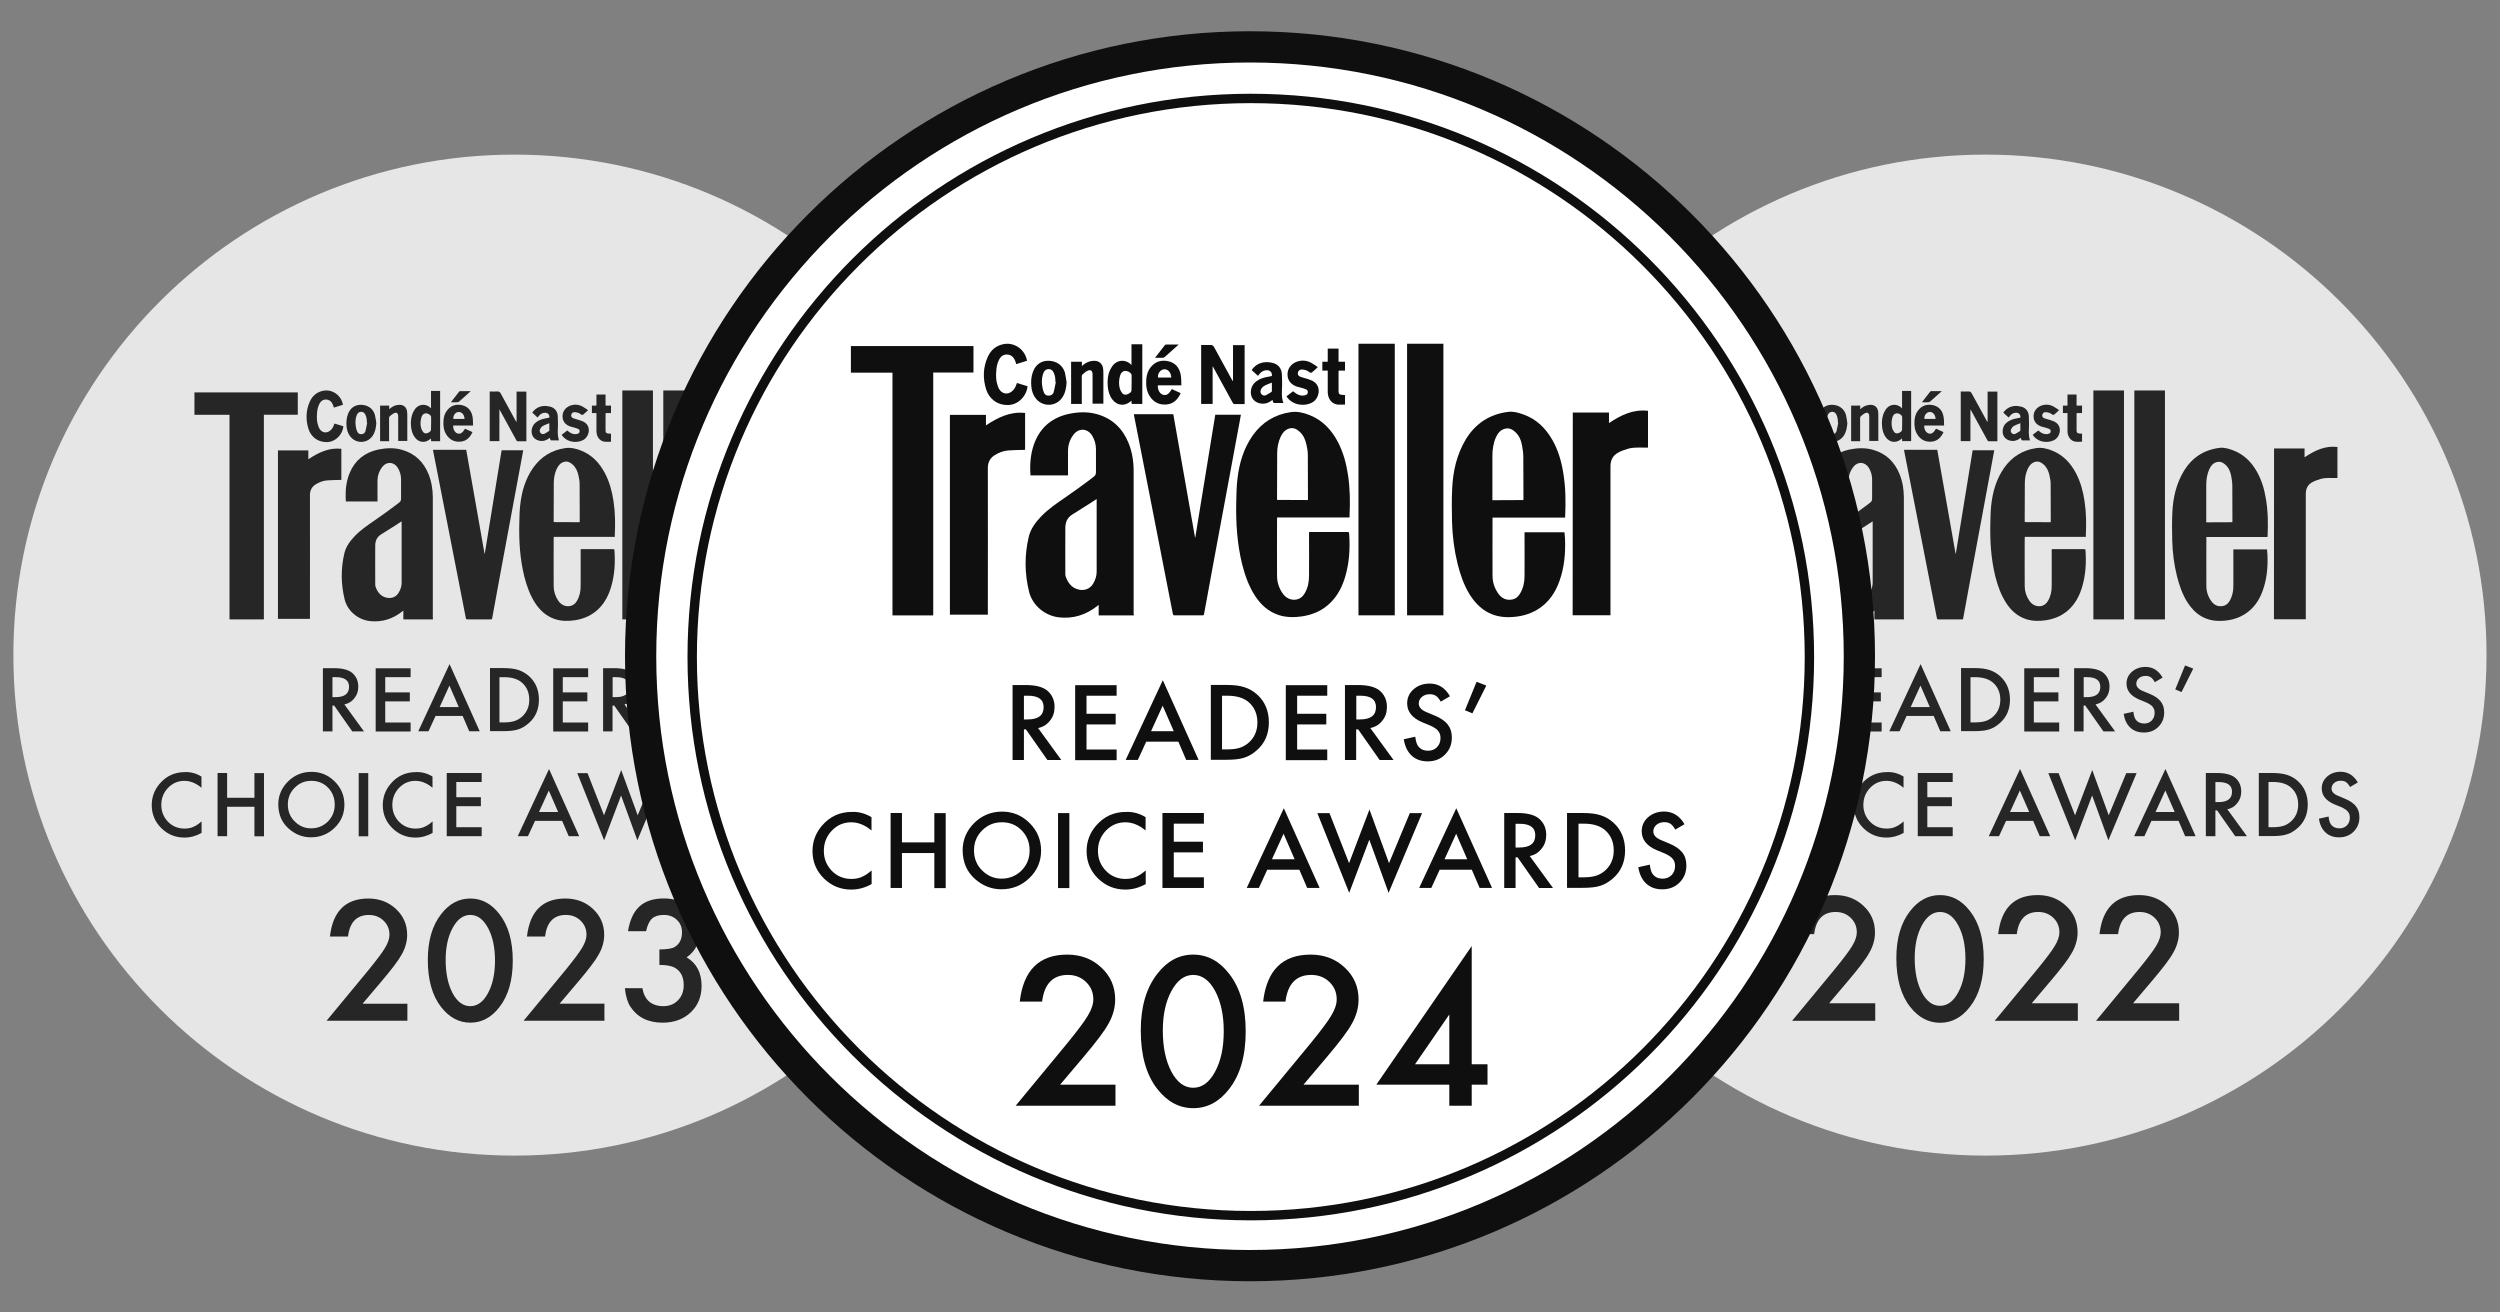 <svg width="160" height="84" viewBox="0 0 160 84" fill="none" xmlns="http://www.w3.org/2000/svg">
<rect x="0" y="0" width="160" height="84" fill="#808080" stroke="none"/>
<g clip-path="url(#clip0_8476_19699)">
<g opacity="0.8">
<path d="M32.924 73.959C50.634 73.959 64.991 59.618 64.991 41.927C64.991 24.236 50.634 9.895 32.924 9.895C15.213 9.895 0.856 24.236 0.856 41.927C0.856 59.618 15.213 73.959 32.924 73.959Z" fill="white"/>
<path d="M22.041 45.084L23.294 46.808H22.544L21.386 45.157H21.277V46.808H20.665V42.763H21.379C21.91 42.763 22.297 42.865 22.537 43.062C22.799 43.287 22.93 43.578 22.93 43.949C22.93 44.233 22.85 44.48 22.683 44.684C22.522 44.895 22.311 45.026 22.041 45.084ZM21.277 44.618H21.474C22.049 44.618 22.34 44.4 22.34 43.956C22.34 43.542 22.056 43.338 21.495 43.338H21.277V44.618Z" fill="#0F0F0F"/>
<path d="M26.279 43.338H24.655V44.313H26.228V44.888H24.655V46.241H26.279V46.816H24.043V42.771H26.279V43.338Z" fill="#0F0F0F"/>
<path d="M29.609 45.819H27.876L27.424 46.801H26.769L28.771 42.502L30.701 46.801H30.031L29.609 45.819ZM29.361 45.252L28.764 43.877L28.138 45.252H29.361Z" fill="#0F0F0F"/>
<path d="M31.36 46.802V42.757H32.212C32.62 42.757 32.941 42.8 33.174 42.88C33.429 42.961 33.654 43.092 33.866 43.281C34.281 43.659 34.492 44.161 34.492 44.779C34.492 45.398 34.274 45.907 33.837 46.285C33.618 46.474 33.392 46.613 33.152 46.685C32.926 46.758 32.613 46.794 32.198 46.794H31.36V46.802ZM31.965 46.234H32.242C32.518 46.234 32.744 46.205 32.926 46.147C33.108 46.089 33.276 45.987 33.422 45.856C33.72 45.58 33.873 45.223 33.873 44.787C33.873 44.343 33.727 43.986 33.429 43.71C33.159 43.462 32.766 43.339 32.249 43.339H31.965V46.234Z" fill="#0F0F0F"/>
<path d="M37.642 43.338H36.018V44.313H37.591V44.888H36.018V46.241H37.642V46.816H35.406V42.771H37.642V43.338Z" fill="#0F0F0F"/>
<path d="M39.967 45.084L41.22 46.808H40.469L39.311 45.157H39.202V46.808H38.598V42.763H39.311C39.843 42.763 40.229 42.865 40.469 43.062C40.732 43.287 40.863 43.578 40.863 43.949C40.863 44.233 40.783 44.48 40.615 44.684C40.455 44.895 40.236 45.026 39.967 45.084ZM39.209 44.618H39.406C39.981 44.618 40.273 44.4 40.273 43.956C40.273 43.542 39.989 43.338 39.428 43.338H39.209V44.618Z" fill="#0F0F0F"/>
<path d="M44.259 43.367L43.764 43.658C43.669 43.498 43.582 43.397 43.502 43.346C43.414 43.287 43.305 43.258 43.167 43.258C42.999 43.258 42.854 43.309 42.745 43.404C42.635 43.498 42.577 43.615 42.577 43.76C42.577 43.957 42.723 44.117 43.014 44.233L43.414 44.401C43.742 44.532 43.983 44.691 44.136 44.888C44.288 45.084 44.361 45.31 44.361 45.594C44.361 45.965 44.237 46.27 43.99 46.517C43.742 46.765 43.429 46.881 43.058 46.881C42.708 46.881 42.417 46.779 42.191 46.569C41.965 46.358 41.827 46.066 41.769 45.688L42.388 45.55C42.417 45.79 42.468 45.95 42.533 46.045C42.657 46.219 42.839 46.307 43.087 46.307C43.276 46.307 43.436 46.241 43.56 46.117C43.684 45.986 43.75 45.826 43.75 45.63C43.75 45.55 43.742 45.477 43.72 45.412C43.699 45.346 43.662 45.288 43.618 45.23C43.575 45.172 43.509 45.121 43.436 45.077C43.364 45.026 43.276 44.983 43.174 44.939L42.781 44.779C42.227 44.546 41.951 44.204 41.951 43.753C41.951 43.447 42.067 43.193 42.3 42.989C42.533 42.785 42.825 42.684 43.167 42.684C43.633 42.684 43.997 42.909 44.259 43.367Z" fill="#0F0F0F"/>
<path d="M45.697 42.588L46.221 42.792L45.471 44.291L45.07 44.123L45.697 42.588Z" fill="#0F0F0F"/>
<path d="M12.894 49.698V50.418C12.544 50.12 12.173 49.974 11.801 49.974C11.386 49.974 11.037 50.127 10.752 50.425C10.468 50.724 10.323 51.087 10.323 51.517C10.323 51.938 10.468 52.295 10.752 52.593C11.037 52.884 11.393 53.03 11.809 53.03C12.027 53.03 12.209 52.993 12.355 52.928C12.442 52.892 12.522 52.848 12.617 52.79C12.704 52.731 12.799 52.659 12.901 52.571V53.306C12.551 53.503 12.187 53.605 11.801 53.605C11.226 53.605 10.731 53.401 10.323 53.001C9.915 52.593 9.711 52.106 9.711 51.531C9.711 51.015 9.878 50.556 10.221 50.156C10.643 49.661 11.182 49.414 11.845 49.414C12.202 49.4 12.551 49.494 12.894 49.698Z" fill="#0F0F0F"/>
<path d="M14.536 51.058H16.284V49.479H16.895V53.524H16.284V51.633H14.536V53.517H13.924V49.472H14.536V51.058Z" fill="#0F0F0F"/>
<path d="M17.811 51.479C17.811 50.911 18.022 50.424 18.437 50.009C18.852 49.602 19.355 49.398 19.937 49.398C20.513 49.398 21.008 49.602 21.423 50.016C21.838 50.431 22.042 50.926 22.042 51.5C22.042 52.082 21.831 52.577 21.416 52.977C21 53.385 20.491 53.588 19.901 53.588C19.376 53.588 18.91 53.407 18.495 53.05C18.036 52.65 17.811 52.126 17.811 51.479ZM18.422 51.486C18.422 51.93 18.575 52.301 18.874 52.584C19.172 52.875 19.515 53.014 19.908 53.014C20.331 53.014 20.687 52.868 20.986 52.577C21.277 52.279 21.423 51.922 21.423 51.493C21.423 51.064 21.277 50.7 20.993 50.409C20.709 50.118 20.352 49.973 19.93 49.973C19.508 49.973 19.151 50.118 18.867 50.409C18.568 50.7 18.422 51.064 18.422 51.486Z" fill="#0F0F0F"/>
<path d="M23.568 49.478V53.523H22.957V49.478H23.568Z" fill="#0F0F0F"/>
<path d="M27.68 49.698V50.418C27.33 50.12 26.959 49.974 26.587 49.974C26.172 49.974 25.823 50.127 25.539 50.425C25.255 50.724 25.109 51.087 25.109 51.517C25.109 51.938 25.255 52.295 25.539 52.593C25.823 52.884 26.18 53.03 26.595 53.03C26.813 53.03 26.995 52.993 27.141 52.928C27.228 52.892 27.308 52.848 27.403 52.79C27.49 52.731 27.585 52.659 27.687 52.571V53.306C27.337 53.503 26.973 53.605 26.587 53.605C26.012 53.605 25.517 53.401 25.109 53.001C24.701 52.593 24.497 52.106 24.497 51.531C24.497 51.015 24.665 50.556 25.007 50.156C25.429 49.661 25.968 49.414 26.631 49.414C26.995 49.4 27.345 49.494 27.68 49.698Z" fill="#0F0F0F"/>
<path d="M30.827 50.047H29.203V51.022H30.776V51.596H29.203V52.942H30.827V53.517H28.591V49.472H30.827V50.047Z" fill="#0F0F0F"/>
<path d="M35.975 52.534H34.242L33.79 53.516H33.135L35.138 49.217L37.068 53.516H36.398L35.975 52.534ZM35.72 51.967L35.123 50.592L34.497 51.967H35.72Z" fill="#0F0F0F"/>
<path d="M37.601 49.479L38.657 52.178L39.757 49.283L40.813 52.178L41.934 49.479H42.597L40.791 53.779L39.749 50.913L38.664 53.779L36.945 49.479H37.601Z" fill="#0F0F0F"/>
<path d="M45.28 52.534H43.547L43.095 53.516H42.44L44.442 49.217L46.372 53.516H45.702L45.28 52.534ZM45.032 51.967L44.435 50.592L43.809 51.967H45.032Z" fill="#0F0F0F"/>
<path d="M48.404 51.793L49.657 53.517H48.906L47.748 51.866H47.639V53.517H47.027V49.472H47.741C48.273 49.472 48.659 49.574 48.899 49.77C49.161 49.996 49.292 50.287 49.292 50.658C49.292 50.942 49.212 51.189 49.045 51.393C48.885 51.604 48.673 51.742 48.404 51.793ZM47.639 51.335H47.836C48.411 51.335 48.703 51.116 48.703 50.672C48.703 50.258 48.418 50.054 47.858 50.054H47.639V51.335Z" fill="#0F0F0F"/>
<path d="M50.418 53.517V49.472H51.27C51.678 49.472 51.998 49.516 52.231 49.596C52.486 49.676 52.712 49.807 52.923 49.996C53.339 50.374 53.55 50.876 53.55 51.495C53.55 52.113 53.331 52.622 52.894 53.001C52.676 53.19 52.45 53.328 52.21 53.401C51.984 53.473 51.671 53.51 51.255 53.51H50.418V53.517ZM51.03 52.942H51.306C51.583 52.942 51.809 52.913 51.991 52.855C52.173 52.797 52.341 52.695 52.486 52.564C52.785 52.288 52.938 51.931 52.938 51.495C52.938 51.051 52.792 50.694 52.494 50.418C52.224 50.171 51.831 50.047 51.314 50.047H51.037V52.942H51.03Z" fill="#0F0F0F"/>
<path d="M56.754 50.076L56.258 50.367C56.164 50.207 56.076 50.105 55.996 50.054C55.909 49.996 55.799 49.967 55.661 49.967C55.493 49.967 55.348 50.018 55.239 50.112C55.129 50.207 55.071 50.323 55.071 50.469C55.071 50.665 55.217 50.825 55.508 50.942L55.909 51.109C56.236 51.24 56.477 51.407 56.63 51.596C56.783 51.786 56.855 52.018 56.855 52.302C56.855 52.673 56.732 52.979 56.484 53.226C56.236 53.473 55.923 53.59 55.552 53.59C55.202 53.59 54.911 53.488 54.685 53.277C54.459 53.066 54.321 52.775 54.263 52.397L54.882 52.258C54.911 52.498 54.962 52.659 55.027 52.753C55.151 52.928 55.333 53.015 55.581 53.015C55.77 53.015 55.931 52.95 56.054 52.826C56.178 52.702 56.244 52.535 56.244 52.339C56.244 52.258 56.236 52.186 56.215 52.12C56.193 52.055 56.156 51.997 56.113 51.938C56.069 51.88 56.003 51.829 55.931 51.786C55.858 51.735 55.77 51.691 55.668 51.647L55.275 51.487C54.721 51.255 54.445 50.913 54.445 50.462C54.445 50.156 54.561 49.901 54.794 49.698C55.027 49.494 55.319 49.392 55.661 49.392C56.127 49.399 56.491 49.625 56.754 50.076Z" fill="#0F0F0F"/>
<path d="M27.708 39.643C27.074 39.643 26.448 39.643 25.814 39.643C25.814 39.461 25.814 39.279 25.814 39.076C25.778 39.105 25.756 39.119 25.734 39.141C25.137 39.607 24.459 39.832 23.695 39.752C22.923 39.672 22.238 39.112 22.056 38.355C21.816 37.373 21.808 36.391 22.041 35.402C22.151 34.958 22.413 34.616 22.719 34.296C23.105 33.896 23.564 33.59 24.015 33.278C24.496 32.95 24.969 32.601 25.435 32.252C25.683 32.07 25.668 32.055 25.668 31.75C25.668 31.393 25.668 31.037 25.668 30.68C25.668 30.411 25.596 30.164 25.457 29.938C25.217 29.553 24.751 29.516 24.467 29.88C24.27 30.128 24.168 30.419 24.161 30.731C24.154 31.153 24.161 31.575 24.161 31.99C24.161 32.019 24.161 32.055 24.161 32.092C23.483 32.092 22.821 32.092 22.136 32.092C22.129 32.004 22.122 31.924 22.122 31.837C22.107 31.299 22.172 30.775 22.377 30.273C22.719 29.451 23.338 28.963 24.197 28.774C24.714 28.665 25.239 28.643 25.756 28.796C26.564 29.036 27.11 29.567 27.424 30.338C27.62 30.826 27.7 31.328 27.7 31.852C27.7 34.42 27.7 36.988 27.7 39.556C27.715 39.592 27.715 39.614 27.708 39.643ZM25.705 33.365C25.574 33.452 25.465 33.525 25.348 33.598C25.027 33.801 24.7 34.005 24.379 34.209C24.117 34.376 24.015 34.623 24.015 34.922C24.008 35.751 24.015 36.588 24.015 37.417C24.015 37.446 24.015 37.483 24.022 37.512C24.088 37.723 24.19 37.904 24.35 38.057C24.634 38.319 25.239 38.414 25.523 37.919C25.639 37.723 25.705 37.512 25.705 37.286C25.705 36.02 25.705 34.747 25.705 33.481C25.705 33.438 25.705 33.408 25.705 33.365Z" fill="#0F0F0F"/>
<path d="M39.346 34.36C38.042 34.36 36.746 34.36 35.442 34.36C35.442 34.396 35.435 34.425 35.435 34.462C35.435 35.48 35.428 36.491 35.435 37.51C35.435 37.844 35.537 38.164 35.726 38.441C35.916 38.725 36.207 38.848 36.506 38.783C36.695 38.739 36.826 38.623 36.921 38.463C37.096 38.172 37.161 37.844 37.161 37.517C37.168 36.768 37.161 36.018 37.161 35.269C37.161 35.233 37.161 35.204 37.161 35.153C37.197 35.153 37.219 35.145 37.248 35.145C37.911 35.145 38.567 35.145 39.229 35.145C39.288 35.145 39.324 35.153 39.324 35.218C39.382 36.011 39.339 36.789 39.113 37.553C38.96 38.077 38.72 38.557 38.326 38.95C37.897 39.379 37.365 39.612 36.768 39.7C36.353 39.758 35.938 39.758 35.53 39.627C34.976 39.445 34.568 39.081 34.255 38.601C33.913 38.077 33.709 37.495 33.556 36.899C33.279 35.778 33.206 34.636 33.236 33.479C33.243 33.094 33.25 32.701 33.294 32.315C33.388 31.464 33.621 30.649 34.124 29.936C34.627 29.224 35.318 28.802 36.178 28.678C36.527 28.627 36.862 28.707 37.19 28.838C37.889 29.114 38.37 29.631 38.712 30.278C39.011 30.846 39.171 31.45 39.266 32.083C39.375 32.81 39.382 33.538 39.346 34.272C39.353 34.301 39.346 34.331 39.346 34.36ZM37.096 33.421C37.096 33.392 37.103 33.37 37.103 33.348C37.103 32.556 37.103 31.762 37.096 30.962C37.096 30.788 37.059 30.613 37.023 30.438C36.964 30.169 36.862 29.922 36.651 29.733C36.498 29.595 36.324 29.5 36.105 29.558C35.872 29.624 35.734 29.791 35.632 30.002C35.501 30.286 35.442 30.591 35.442 30.904C35.435 31.726 35.435 32.548 35.435 33.363C35.435 33.377 35.442 33.392 35.442 33.414C35.996 33.421 36.542 33.421 37.096 33.421Z" fill="#0F0F0F"/>
<path d="M50.972 34.368C49.668 34.368 48.372 34.368 47.061 34.368C47.061 34.404 47.061 34.433 47.061 34.469C47.061 35.481 47.054 36.499 47.061 37.51C47.061 37.86 47.17 38.187 47.374 38.471C47.556 38.725 47.811 38.849 48.132 38.784C48.321 38.747 48.452 38.623 48.547 38.464C48.721 38.172 48.787 37.852 48.787 37.525C48.794 36.776 48.787 36.026 48.787 35.27C48.787 35.233 48.787 35.204 48.787 35.161C49.508 35.161 50.222 35.161 50.943 35.161C50.95 35.277 50.965 35.401 50.972 35.517C51.001 36.295 50.936 37.067 50.666 37.801C50.44 38.434 50.076 38.965 49.493 39.322C49.042 39.598 48.539 39.722 48.008 39.737C47.025 39.773 46.325 39.315 45.823 38.507C45.51 37.998 45.32 37.438 45.175 36.856C44.993 36.114 44.898 35.364 44.876 34.6C44.861 34.004 44.854 33.4 44.883 32.803C44.927 31.858 45.131 30.956 45.626 30.134C46.151 29.282 46.908 28.788 47.906 28.664C48.182 28.628 48.459 28.708 48.721 28.802C49.421 29.05 49.916 29.53 50.28 30.163C50.593 30.708 50.768 31.298 50.87 31.916C51.008 32.716 51.016 33.516 50.979 34.324C50.979 34.339 50.972 34.346 50.972 34.368ZM48.721 33.422C48.721 33.393 48.729 33.364 48.729 33.342C48.729 32.593 48.729 31.843 48.721 31.101C48.721 30.897 48.692 30.694 48.656 30.49C48.605 30.206 48.503 29.944 48.285 29.748C48.132 29.602 47.95 29.515 47.731 29.573C47.483 29.639 47.345 29.813 47.243 30.039C47.097 30.366 47.054 30.716 47.054 31.072C47.054 31.829 47.054 32.578 47.054 33.335C47.054 33.364 47.054 33.4 47.054 33.429C47.622 33.422 48.168 33.422 48.721 33.422Z" fill="#0F0F0F"/>
<path d="M16.888 39.643C16.145 39.643 15.424 39.643 14.688 39.643C14.688 35.278 14.688 30.92 14.688 26.548C13.938 26.548 13.195 26.548 12.445 26.548C12.445 26.068 12.445 25.595 12.445 25.115C14.645 25.115 16.852 25.115 19.058 25.115C19.058 25.588 19.058 26.061 19.058 26.541C18.337 26.541 17.616 26.541 16.888 26.541C16.888 30.913 16.888 35.278 16.888 39.643Z" fill="#0F0F0F"/>
<path d="M27.719 28.788C28.425 28.788 29.124 28.788 29.838 28.788C30.231 31.007 30.617 33.226 31.011 35.438C31.018 35.438 31.018 35.438 31.025 35.438C31.382 33.233 31.746 31.029 32.103 28.817C32.562 28.817 33.021 28.817 33.487 28.817C33.458 28.963 33.436 29.108 33.407 29.254C33.166 30.563 32.919 31.873 32.678 33.182C32.446 34.426 32.22 35.663 31.987 36.907C31.819 37.795 31.659 38.682 31.499 39.57C31.491 39.628 31.47 39.642 31.411 39.642C30.909 39.642 30.413 39.642 29.911 39.642C29.853 39.642 29.831 39.628 29.816 39.57C29.488 37.882 29.154 36.187 28.826 34.499C28.527 32.971 28.229 31.444 27.93 29.923C27.857 29.567 27.792 29.21 27.719 28.846C27.719 28.832 27.719 28.817 27.719 28.788Z" fill="#0F0F0F"/>
<path d="M41.788 39.642C41.133 39.642 40.485 39.642 39.829 39.642C39.829 34.76 39.829 29.879 39.829 24.99C40.477 24.99 41.126 24.99 41.788 24.99C41.788 29.872 41.788 34.753 41.788 39.642Z" fill="#0F0F0F"/>
<path d="M51.393 28.701C52.041 28.701 52.689 28.701 53.345 28.701C53.345 28.89 53.345 29.072 53.345 29.268C53.986 28.839 54.649 28.512 55.45 28.607C55.45 29.268 55.45 29.923 55.45 30.593C55.406 30.593 55.362 30.593 55.311 30.593C54.991 30.593 54.67 30.564 54.357 30.658C54.182 30.709 54 30.774 53.84 30.862C53.556 31.015 53.425 31.269 53.425 31.596C53.425 34.237 53.425 36.878 53.425 39.519C53.425 39.555 53.425 39.592 53.425 39.635C52.74 39.635 52.063 39.635 51.386 39.635C51.393 35.998 51.393 32.353 51.393 28.701Z" fill="#0F0F0F"/>
<path d="M17.789 28.825C18.437 28.825 19.078 28.825 19.734 28.825C19.734 29.006 19.734 29.195 19.734 29.392C20.382 28.963 21.045 28.635 21.846 28.723C21.846 29.385 21.846 30.04 21.846 30.709C21.817 30.709 21.78 30.716 21.751 30.716C21.482 30.723 21.205 30.723 20.935 30.745C20.68 30.767 20.44 30.854 20.214 30.992C19.959 31.152 19.836 31.378 19.836 31.684C19.843 34.303 19.836 36.922 19.836 39.541C19.836 39.562 19.836 39.584 19.836 39.606C19.158 39.606 18.474 39.606 17.789 39.606C17.789 36.02 17.789 32.426 17.789 28.825Z" fill="#0F0F0F"/>
<path d="M31.961 26.219C31.961 26.889 31.961 27.558 31.961 28.234C31.757 28.234 31.553 28.234 31.342 28.234C31.342 27.18 31.342 26.125 31.342 25.055C31.495 25.055 31.655 25.062 31.815 25.055C31.939 25.041 32.005 25.091 32.056 25.201C32.369 25.783 32.689 26.357 33.002 26.932C33.017 26.954 33.032 26.983 33.061 27.005C33.061 26.357 33.061 25.71 33.061 25.062C33.279 25.062 33.476 25.062 33.687 25.062C33.687 26.125 33.687 27.18 33.687 28.242C33.49 28.242 33.301 28.242 33.112 28.242C33.09 28.242 33.061 28.198 33.046 28.176C32.704 27.55 32.361 26.925 32.019 26.299C32.005 26.27 31.99 26.248 31.975 26.219C31.975 26.212 31.968 26.212 31.961 26.219Z" fill="#0F0F0F"/>
<path d="M21.949 25.906C21.752 25.965 21.563 26.03 21.366 26.088C21.352 26.03 21.337 25.979 21.315 25.928C21.235 25.71 21.09 25.586 20.893 25.572C20.682 25.557 20.529 25.659 20.427 25.877C20.339 26.059 20.303 26.256 20.288 26.459C20.267 26.728 20.274 26.997 20.369 27.259C20.39 27.318 20.412 27.376 20.441 27.427C20.594 27.696 20.893 27.754 21.133 27.558C21.242 27.47 21.308 27.361 21.359 27.23C21.374 27.194 21.388 27.158 21.403 27.107C21.497 27.136 21.599 27.165 21.694 27.194C21.789 27.223 21.883 27.252 21.978 27.281C21.927 27.805 21.483 28.271 20.959 28.293C20.317 28.322 19.888 27.922 19.742 27.449C19.56 26.867 19.575 26.277 19.822 25.717C19.983 25.346 20.259 25.099 20.667 25.011C21.257 24.888 21.84 25.288 21.949 25.906Z" fill="#0F0F0F"/>
<path d="M27.585 26.132C27.585 25.754 27.585 25.39 27.585 25.019C27.782 25.019 27.971 25.019 28.168 25.019C28.168 26.088 28.168 27.158 28.168 28.235C27.978 28.235 27.789 28.235 27.592 28.235C27.592 28.184 27.585 28.125 27.585 28.06C27.556 28.082 27.534 28.104 27.512 28.118C27.192 28.373 26.799 28.322 26.551 27.994C26.391 27.784 26.325 27.536 26.303 27.274C26.274 26.954 26.311 26.641 26.456 26.35C26.573 26.125 26.733 25.957 26.995 25.914C27.184 25.885 27.352 25.943 27.498 26.052C27.52 26.081 27.549 26.103 27.585 26.132ZM27.592 27.1C27.592 26.969 27.592 26.838 27.592 26.707C27.592 26.685 27.592 26.656 27.578 26.634C27.512 26.51 27.337 26.43 27.206 26.459C27.068 26.489 27.002 26.598 26.966 26.721C26.9 26.954 26.893 27.194 26.959 27.42C26.988 27.507 27.032 27.587 27.09 27.66C27.17 27.755 27.286 27.755 27.396 27.703C27.498 27.653 27.6 27.594 27.585 27.449C27.585 27.332 27.592 27.216 27.592 27.1Z" fill="#0F0F0F"/>
<path d="M24.909 28.235C24.705 28.235 24.523 28.235 24.326 28.235C24.326 27.479 24.326 26.722 24.326 25.958C24.515 25.958 24.705 25.958 24.909 25.958C24.909 26.031 24.909 26.104 24.909 26.191C24.945 26.162 24.974 26.14 24.996 26.118C25.135 26.002 25.295 25.936 25.477 25.914C25.812 25.871 26.038 26.053 26.059 26.387C26.067 26.453 26.067 26.518 26.067 26.584C26.067 27.093 26.067 27.602 26.067 28.111C26.067 28.148 26.067 28.184 26.067 28.221C25.87 28.221 25.681 28.221 25.484 28.221C25.484 28.192 25.484 28.162 25.484 28.126C25.484 27.653 25.484 27.188 25.484 26.715C25.484 26.686 25.484 26.664 25.484 26.635C25.477 26.431 25.375 26.358 25.186 26.46C25.091 26.511 25.011 26.584 24.931 26.656C24.909 26.678 24.901 26.722 24.901 26.751C24.901 27.209 24.901 27.66 24.901 28.119C24.909 28.162 24.909 28.199 24.909 28.235Z" fill="#0F0F0F"/>
<path d="M30.275 27.232C29.831 27.232 29.423 27.232 29.008 27.232C28.979 27.443 29.103 27.676 29.263 27.734C29.452 27.799 29.591 27.727 29.758 27.436C29.918 27.508 30.071 27.581 30.239 27.654C30.086 27.988 29.86 28.229 29.481 28.265C29.088 28.301 28.782 28.149 28.571 27.821C28.396 27.552 28.36 27.247 28.382 26.926C28.396 26.686 28.462 26.453 28.615 26.264C28.855 25.951 29.183 25.85 29.561 25.93C29.955 26.017 30.166 26.279 30.239 26.657C30.275 26.846 30.268 27.035 30.275 27.232ZM29.729 26.81C29.722 26.541 29.554 26.352 29.343 26.366C29.146 26.381 28.986 26.592 29.015 26.81C29.248 26.81 29.489 26.81 29.729 26.81Z" fill="#0F0F0F"/>
<path d="M24.084 27.078C24.062 27.362 24.018 27.639 23.858 27.879C23.509 28.41 22.751 28.417 22.387 27.893C22.263 27.719 22.205 27.522 22.183 27.319C22.154 27.042 22.169 26.766 22.271 26.496C22.416 26.111 22.715 25.9 23.108 25.907C23.53 25.914 23.866 26.14 23.989 26.533C24.033 26.707 24.055 26.897 24.084 27.078ZM23.501 27.057C23.494 27.057 23.487 27.057 23.48 27.049C23.48 26.875 23.465 26.7 23.385 26.54C23.319 26.402 23.217 26.344 23.079 26.358C22.948 26.373 22.875 26.46 22.831 26.569C22.751 26.773 22.737 26.984 22.759 27.202C22.773 27.34 22.802 27.486 22.86 27.617C22.912 27.755 23.035 27.806 23.174 27.784C23.29 27.762 23.363 27.689 23.392 27.58C23.436 27.413 23.465 27.231 23.501 27.057Z" fill="#0F0F0F"/>
<path d="M35.776 28.184C35.601 28.184 35.441 28.184 35.281 28.184C35.259 28.184 35.23 28.162 35.222 28.14C35.208 28.104 35.2 28.06 35.193 28.017C35.164 28.038 35.142 28.053 35.12 28.067C34.931 28.206 34.72 28.257 34.487 28.198C33.926 28.053 33.926 27.42 34.203 27.122C34.363 26.947 34.567 26.86 34.793 26.802C34.916 26.773 35.04 26.751 35.157 26.729C35.186 26.561 35.077 26.423 34.909 26.416C34.734 26.409 34.603 26.482 34.494 26.612C34.465 26.649 34.443 26.678 34.407 26.722C34.29 26.62 34.181 26.511 34.064 26.409C34.239 26.161 34.472 26.016 34.771 25.987C34.909 25.972 35.062 25.987 35.2 26.023C35.492 26.089 35.674 26.314 35.696 26.612C35.71 26.809 35.703 27.005 35.71 27.202C35.703 27.522 35.659 27.857 35.776 28.184ZM35.157 27.085C34.997 27.151 34.851 27.194 34.727 27.274C34.654 27.318 34.596 27.398 34.56 27.478C34.523 27.558 34.538 27.66 34.611 27.726C34.676 27.791 34.764 27.798 34.844 27.762C34.946 27.711 35.04 27.645 35.135 27.587C35.15 27.58 35.157 27.551 35.157 27.536C35.157 27.398 35.157 27.26 35.157 27.085Z" fill="#0F0F0F"/>
<path d="M37.635 26.25C37.519 26.359 37.424 26.453 37.315 26.541C37.3 26.555 37.249 26.555 37.227 26.548C37.154 26.512 37.096 26.453 37.016 26.424C36.928 26.395 36.834 26.373 36.739 26.381C36.637 26.388 36.564 26.475 36.557 26.57C36.55 26.664 36.586 26.73 36.703 26.773C36.819 26.817 36.95 26.846 37.067 26.883C37.14 26.904 37.205 26.926 37.271 26.955C37.853 27.188 37.737 27.843 37.431 28.09C37.081 28.374 36.309 28.388 35.945 27.828C36.062 27.741 36.178 27.646 36.302 27.552C36.339 27.581 36.368 27.603 36.397 27.625C36.535 27.734 36.681 27.799 36.863 27.785C36.899 27.785 36.943 27.77 36.98 27.756C37.045 27.734 37.096 27.69 37.096 27.61C37.103 27.537 37.067 27.479 37.001 27.45C36.936 27.421 36.863 27.399 36.797 27.377C36.696 27.348 36.579 27.326 36.477 27.29C36.149 27.166 35.989 26.926 36.004 26.606C36.011 26.315 36.215 26.053 36.521 25.951C36.783 25.864 37.038 25.886 37.278 26.017C37.409 26.09 37.519 26.17 37.635 26.25Z" fill="#0F0F0F"/>
<path d="M39.104 28.272C38.973 28.272 38.842 28.279 38.711 28.272C38.434 28.242 38.238 28.032 38.187 27.748C38.172 27.668 38.172 27.595 38.172 27.515C38.172 27.159 38.172 26.802 38.172 26.438C38.07 26.438 37.975 26.438 37.881 26.438C37.881 26.278 37.881 26.118 37.881 25.958C37.975 25.958 38.07 25.958 38.172 25.958C38.172 25.718 38.172 25.485 38.172 25.252C38.369 25.252 38.558 25.252 38.755 25.252C38.755 25.485 38.755 25.718 38.755 25.958C38.879 25.958 38.988 25.958 39.104 25.958C39.104 26.125 39.104 26.278 39.104 26.438C38.995 26.438 38.879 26.438 38.762 26.438C38.762 26.475 38.755 26.504 38.755 26.533C38.755 26.867 38.755 27.202 38.755 27.529C38.755 27.69 38.791 27.733 38.959 27.748C39.002 27.748 39.053 27.755 39.104 27.755C39.104 27.915 39.104 28.09 39.104 28.272Z" fill="#0F0F0F"/>
<path d="M28.855 25.746C29.044 25.506 29.211 25.288 29.386 25.062C29.401 25.048 29.423 25.033 29.444 25.033C29.663 25.033 29.881 25.033 30.129 25.033C30.049 25.106 29.983 25.164 29.918 25.222C29.736 25.382 29.561 25.543 29.379 25.703C29.35 25.732 29.299 25.746 29.255 25.746C29.131 25.753 29 25.746 28.855 25.746Z" fill="#0F0F0F"/>
<path d="M44.41 39.642C43.755 39.642 43.107 39.642 42.451 39.642C42.451 34.76 42.451 29.879 42.451 24.99C43.099 24.99 43.748 24.99 44.41 24.99C44.41 29.872 44.41 34.753 44.41 39.642Z" fill="#0F0F0F"/>
<path d="M42.202 61.755V60.763C42.694 60.763 43.025 60.709 43.194 60.599C43.497 60.406 43.648 60.097 43.648 59.672C43.648 59.343 43.539 59.076 43.319 58.87C43.103 58.661 42.822 58.556 42.476 58.556C42.154 58.556 41.904 58.634 41.728 58.79C41.558 58.95 41.432 59.219 41.349 59.597H40.192C40.311 58.873 40.557 58.344 40.93 58.008C41.302 57.669 41.823 57.5 42.491 57.5C43.166 57.5 43.717 57.699 44.142 58.098C44.568 58.493 44.781 59.003 44.781 59.627C44.781 60.331 44.501 60.88 43.943 61.271C44.581 61.647 44.901 62.256 44.901 63.1C44.901 63.791 44.668 64.355 44.202 64.794C43.737 65.232 43.14 65.451 42.411 65.451C41.484 65.451 40.795 65.111 40.346 64.43C40.16 64.144 40.042 63.749 39.992 63.244H41.114C41.174 63.616 41.319 63.902 41.548 64.101C41.781 64.297 42.084 64.395 42.456 64.395C42.832 64.395 43.143 64.271 43.389 64.022C43.635 63.766 43.758 63.442 43.758 63.05C43.758 62.532 43.574 62.163 43.205 61.944C42.988 61.818 42.654 61.755 42.202 61.755Z" fill="#0F0F0F"/>
<path d="M35.815 64.235H38.683V65.326H33.511L36.184 62.093C36.447 61.771 36.666 61.492 36.843 61.256C37.022 61.02 37.159 60.823 37.252 60.663C37.441 60.351 37.536 60.07 37.536 59.821C37.536 59.463 37.41 59.162 37.157 58.919C36.904 58.677 36.592 58.556 36.219 58.556C35.441 58.556 34.995 59.016 34.883 59.936H33.725C33.911 58.315 34.731 57.505 36.184 57.505C36.886 57.505 37.475 57.727 37.95 58.172C38.429 58.617 38.668 59.169 38.668 59.826C38.668 60.245 38.557 60.655 38.334 61.057C38.221 61.266 38.055 61.515 37.835 61.804C37.619 62.09 37.345 62.429 37.012 62.821L35.815 64.235Z" fill="#0F0F0F"/>
<path d="M27.38 61.431C27.38 60.205 27.666 59.227 28.238 58.497C28.75 57.836 29.37 57.505 30.098 57.505C30.827 57.505 31.447 57.836 31.959 58.497C32.531 59.227 32.817 60.222 32.817 61.481C32.817 62.736 32.531 63.729 31.959 64.46C31.447 65.121 30.828 65.451 30.103 65.451C29.378 65.451 28.757 65.121 28.238 64.46C27.666 63.729 27.38 62.72 27.38 61.431ZM28.522 61.436C28.522 62.29 28.67 62.999 28.966 63.563C29.262 64.118 29.64 64.395 30.098 64.395C30.554 64.395 30.931 64.118 31.231 63.563C31.53 63.012 31.68 62.316 31.68 61.476C31.68 60.636 31.53 59.938 31.231 59.383C30.931 58.832 30.554 58.556 30.098 58.556C29.646 58.556 29.27 58.832 28.971 59.383C28.672 59.931 28.522 60.616 28.522 61.436Z" fill="#0F0F0F"/>
<path d="M23.205 64.237H26.073V65.328H20.9L23.574 62.095C23.837 61.773 24.056 61.494 24.232 61.258C24.412 61.022 24.548 60.824 24.641 60.665C24.831 60.353 24.926 60.072 24.926 59.823C24.926 59.464 24.799 59.164 24.547 58.921C24.294 58.679 23.981 58.558 23.609 58.558C22.831 58.558 22.385 59.018 22.272 59.938H21.115C21.301 58.317 22.121 57.506 23.574 57.506C24.276 57.506 24.864 57.729 25.34 58.174C25.819 58.619 26.058 59.17 26.058 59.828C26.058 60.246 25.947 60.657 25.724 61.059C25.611 61.268 25.445 61.517 25.225 61.806C25.009 62.092 24.735 62.43 24.402 62.822L23.205 64.237Z" fill="#0F0F0F"/>
</g>
<g opacity="0.8">
<path d="M127.07 73.959C144.781 73.959 159.138 59.618 159.138 41.927C159.138 24.236 144.781 9.895 127.07 9.895C109.36 9.895 95.003 24.236 95.003 41.927C95.003 59.618 109.36 73.959 127.07 73.959Z" fill="white"/>
<path d="M116.188 45.084L117.441 46.808H116.691L115.533 45.156H115.423V46.808H114.812V42.763H115.525C116.057 42.763 116.443 42.865 116.683 43.061C116.945 43.287 117.077 43.578 117.077 43.949C117.077 44.233 116.996 44.48 116.829 44.684C116.669 44.895 116.458 45.026 116.188 45.084ZM115.423 44.618H115.62C116.195 44.618 116.487 44.4 116.487 43.956C116.487 43.541 116.203 43.338 115.642 43.338H115.423V44.618Z" fill="#0F0F0F"/>
<path d="M120.425 43.338H118.801V44.313H120.374V44.888H118.801V46.241H120.425V46.816H118.189V42.771H120.425V43.338Z" fill="#0F0F0F"/>
<path d="M123.755 45.819H122.022L121.571 46.801H120.915L122.918 42.502L124.848 46.801H124.178L123.755 45.819ZM123.508 45.251L122.911 43.876L122.284 45.251H123.508Z" fill="#0F0F0F"/>
<path d="M125.507 46.801V42.757H126.359C126.767 42.757 127.087 42.8 127.32 42.88C127.575 42.96 127.801 43.091 128.012 43.28C128.427 43.659 128.639 44.161 128.639 44.779C128.639 45.397 128.42 45.907 127.983 46.285C127.765 46.474 127.539 46.612 127.298 46.685C127.073 46.758 126.76 46.794 126.344 46.794H125.507V46.801ZM126.111 46.234H126.388C126.665 46.234 126.891 46.205 127.073 46.147C127.255 46.089 127.422 45.987 127.568 45.856C127.867 45.579 128.02 45.223 128.02 44.786C128.02 44.343 127.874 43.986 127.575 43.71C127.306 43.462 126.912 43.339 126.395 43.339H126.111V46.234Z" fill="#0F0F0F"/>
<path d="M131.789 43.338H130.165V44.313H131.738V44.888H130.165V46.241H131.789V46.816H129.553V42.771H131.789V43.338Z" fill="#0F0F0F"/>
<path d="M134.113 45.084L135.366 46.808H134.616L133.458 45.156H133.349V46.808H132.744V42.763H133.458C133.99 42.763 134.376 42.865 134.616 43.061C134.878 43.287 135.009 43.578 135.009 43.949C135.009 44.233 134.929 44.48 134.762 44.684C134.601 44.895 134.383 45.026 134.113 45.084ZM133.356 44.618H133.553C134.128 44.618 134.419 44.4 134.419 43.956C134.419 43.541 134.135 43.338 133.574 43.338H133.356V44.618Z" fill="#0F0F0F"/>
<path d="M138.406 43.367L137.911 43.658C137.816 43.498 137.729 43.396 137.648 43.345C137.561 43.287 137.452 43.258 137.313 43.258C137.146 43.258 137 43.309 136.891 43.404C136.782 43.498 136.723 43.615 136.723 43.76C136.723 43.956 136.869 44.117 137.16 44.233L137.561 44.4C137.889 44.531 138.129 44.691 138.282 44.888C138.435 45.084 138.508 45.31 138.508 45.593C138.508 45.964 138.384 46.27 138.136 46.517C137.889 46.765 137.576 46.881 137.204 46.881C136.855 46.881 136.563 46.779 136.337 46.568C136.112 46.357 135.973 46.066 135.915 45.688L136.534 45.55C136.563 45.79 136.614 45.95 136.68 46.044C136.804 46.219 136.986 46.306 137.233 46.306C137.423 46.306 137.583 46.241 137.707 46.117C137.83 45.986 137.896 45.826 137.896 45.63C137.896 45.55 137.889 45.477 137.867 45.411C137.845 45.346 137.809 45.288 137.765 45.23C137.721 45.171 137.656 45.12 137.583 45.077C137.51 45.026 137.423 44.982 137.321 44.939L136.927 44.779C136.374 44.546 136.097 44.204 136.097 43.753C136.097 43.447 136.214 43.193 136.447 42.989C136.68 42.785 136.971 42.683 137.313 42.683C137.78 42.683 138.144 42.909 138.406 43.367Z" fill="#0F0F0F"/>
<path d="M139.843 42.588L140.368 42.792L139.617 44.291L139.217 44.123L139.843 42.588Z" fill="#0F0F0F"/>
<path d="M107.04 49.697V50.418C106.691 50.12 106.319 49.974 105.948 49.974C105.533 49.974 105.183 50.127 104.899 50.425C104.615 50.723 104.469 51.087 104.469 51.516C104.469 51.938 104.615 52.295 104.899 52.593C105.183 52.884 105.54 53.029 105.955 53.029C106.173 53.029 106.356 52.993 106.501 52.928C106.589 52.891 106.669 52.848 106.763 52.789C106.851 52.731 106.945 52.658 107.047 52.571V53.306C106.698 53.502 106.334 53.604 105.948 53.604C105.372 53.604 104.877 53.401 104.469 53C104.061 52.593 103.857 52.106 103.857 51.531C103.857 51.014 104.025 50.556 104.367 50.156C104.79 49.661 105.329 49.414 105.991 49.414C106.348 49.399 106.698 49.494 107.04 49.697Z" fill="#0F0F0F"/>
<path d="M108.682 51.058H110.43V49.479H111.042V53.524H110.43V51.633H108.682V53.517H108.07V49.472H108.682V51.058Z" fill="#0F0F0F"/>
<path d="M111.957 51.478C111.957 50.911 112.168 50.423 112.583 50.009C112.999 49.601 113.501 49.398 114.084 49.398C114.659 49.398 115.154 49.601 115.569 50.016C115.985 50.431 116.189 50.925 116.189 51.5C116.189 52.082 115.977 52.577 115.562 52.977C115.147 53.384 114.637 53.588 114.047 53.588C113.523 53.588 113.057 53.406 112.642 53.05C112.183 52.65 111.957 52.126 111.957 51.478ZM112.569 51.486C112.569 51.929 112.722 52.3 113.02 52.584C113.319 52.875 113.661 53.013 114.055 53.013C114.477 53.013 114.834 52.868 115.132 52.577C115.424 52.279 115.569 51.922 115.569 51.493C115.569 51.064 115.424 50.7 115.14 50.409C114.856 50.118 114.499 49.972 114.076 49.972C113.654 49.972 113.297 50.118 113.013 50.409C112.714 50.7 112.569 51.064 112.569 51.486Z" fill="#0F0F0F"/>
<path d="M117.715 49.478V53.523H117.104V49.478H117.715Z" fill="#0F0F0F"/>
<path d="M121.826 49.697V50.418C121.477 50.12 121.105 49.974 120.734 49.974C120.319 49.974 119.969 50.127 119.685 50.425C119.401 50.723 119.255 51.087 119.255 51.516C119.255 51.938 119.401 52.295 119.685 52.593C119.969 52.884 120.326 53.029 120.741 53.029C120.96 53.029 121.142 52.993 121.287 52.928C121.375 52.891 121.455 52.848 121.55 52.789C121.637 52.731 121.732 52.658 121.834 52.571V53.306C121.484 53.502 121.12 53.604 120.734 53.604C120.158 53.604 119.663 53.401 119.255 53C118.847 52.593 118.644 52.106 118.644 51.531C118.644 51.014 118.811 50.556 119.153 50.156C119.576 49.661 120.115 49.414 120.778 49.414C121.142 49.399 121.491 49.494 121.826 49.697Z" fill="#0F0F0F"/>
<path d="M124.973 50.047H123.349V51.022H124.922V51.596H123.349V52.942H124.973V53.517H122.737V49.472H124.973V50.047Z" fill="#0F0F0F"/>
<path d="M130.122 52.534H128.388L127.937 53.516H127.281L129.284 49.216L131.214 53.516H130.544L130.122 52.534ZM129.867 51.966L129.27 50.591L128.643 51.966H129.867Z" fill="#0F0F0F"/>
<path d="M131.747 49.479L132.803 52.178L133.903 49.283L134.959 52.178L136.081 49.479H136.743L134.937 53.779L133.896 50.912L132.811 53.779L131.092 49.479H131.747Z" fill="#0F0F0F"/>
<path d="M139.426 52.534H137.693L137.241 53.516H136.586L138.589 49.216L140.519 53.516H139.849L139.426 52.534ZM139.179 51.966L138.582 50.591L137.955 51.966H139.179Z" fill="#0F0F0F"/>
<path d="M142.55 51.793L143.803 53.517H143.053L141.895 51.865H141.786V53.517H141.174V49.472H141.888C142.419 49.472 142.805 49.574 143.046 49.77C143.308 49.996 143.439 50.287 143.439 50.658C143.439 50.941 143.359 51.189 143.191 51.392C143.031 51.603 142.82 51.742 142.55 51.793ZM141.786 51.334H141.982C142.558 51.334 142.849 51.116 142.849 50.672C142.849 50.258 142.565 50.054 142.004 50.054H141.786V51.334Z" fill="#0F0F0F"/>
<path d="M144.564 53.517V49.472H145.417C145.824 49.472 146.145 49.516 146.378 49.596C146.633 49.676 146.859 49.807 147.07 49.996C147.485 50.374 147.696 50.876 147.696 51.494C147.696 52.113 147.478 52.622 147.041 53C146.822 53.19 146.596 53.328 146.356 53.4C146.13 53.473 145.817 53.51 145.402 53.51H144.564V53.517ZM145.176 52.942H145.453C145.73 52.942 145.956 52.913 146.138 52.855C146.32 52.797 146.487 52.695 146.633 52.564C146.931 52.287 147.084 51.931 147.084 51.494C147.084 51.051 146.939 50.694 146.64 50.418C146.371 50.17 145.977 50.047 145.46 50.047H145.184V52.942H145.176Z" fill="#0F0F0F"/>
<path d="M150.9 50.076L150.405 50.367C150.31 50.207 150.223 50.105 150.143 50.054C150.055 49.996 149.946 49.967 149.808 49.967C149.64 49.967 149.494 50.017 149.385 50.112C149.276 50.207 149.218 50.323 149.218 50.469C149.218 50.665 149.363 50.825 149.655 50.941L150.055 51.109C150.383 51.24 150.623 51.407 150.776 51.596C150.929 51.785 151.002 52.018 151.002 52.302C151.002 52.673 150.878 52.978 150.631 53.226C150.383 53.473 150.07 53.59 149.698 53.59C149.349 53.59 149.057 53.488 148.832 53.277C148.606 53.066 148.467 52.775 148.409 52.396L149.028 52.258C149.057 52.498 149.108 52.658 149.174 52.753C149.298 52.928 149.48 53.015 149.727 53.015C149.917 53.015 150.077 52.949 150.201 52.826C150.325 52.702 150.39 52.535 150.39 52.338C150.39 52.258 150.383 52.185 150.361 52.12C150.339 52.054 150.303 51.996 150.259 51.938C150.215 51.88 150.15 51.829 150.077 51.785C150.004 51.734 149.917 51.691 149.815 51.647L149.422 51.487C148.868 51.254 148.591 50.912 148.591 50.461C148.591 50.156 148.708 49.901 148.941 49.697C149.174 49.494 149.465 49.392 149.808 49.392C150.274 49.399 150.638 49.625 150.9 50.076Z" fill="#0F0F0F"/>
<path d="M121.854 39.643C121.221 39.643 120.594 39.643 119.961 39.643C119.961 39.461 119.961 39.279 119.961 39.075C119.924 39.105 119.902 39.119 119.88 39.141C119.283 39.607 118.606 39.832 117.841 39.752C117.069 39.672 116.385 39.112 116.202 38.355C115.962 37.373 115.955 36.391 116.188 35.402C116.297 34.958 116.559 34.616 116.865 34.296C117.251 33.896 117.71 33.59 118.162 33.277C118.642 32.95 119.116 32.601 119.582 32.252C119.829 32.07 119.815 32.055 119.815 31.75C119.815 31.393 119.815 31.037 119.815 30.68C119.815 30.411 119.742 30.164 119.604 29.938C119.363 29.552 118.897 29.516 118.613 29.88C118.417 30.127 118.315 30.418 118.307 30.731C118.3 31.153 118.307 31.575 118.307 31.99C118.307 32.019 118.307 32.055 118.307 32.092C117.63 32.092 116.967 32.092 116.283 32.092C116.275 32.004 116.268 31.924 116.268 31.837C116.253 31.299 116.319 30.775 116.523 30.273C116.865 29.451 117.484 28.963 118.344 28.774C118.861 28.665 119.385 28.643 119.902 28.796C120.711 29.036 121.257 29.567 121.57 30.338C121.767 30.826 121.847 31.328 121.847 31.851C121.847 34.419 121.847 36.988 121.847 39.556C121.861 39.592 121.861 39.614 121.854 39.643ZM119.851 33.365C119.72 33.452 119.611 33.525 119.494 33.597C119.174 33.801 118.846 34.005 118.526 34.209C118.264 34.376 118.162 34.623 118.162 34.922C118.154 35.751 118.162 36.587 118.162 37.417C118.162 37.446 118.162 37.482 118.169 37.511C118.234 37.722 118.336 37.904 118.497 38.057C118.781 38.319 119.385 38.413 119.669 37.919C119.786 37.722 119.851 37.511 119.851 37.286C119.851 36.02 119.851 34.747 119.851 33.481C119.851 33.437 119.851 33.408 119.851 33.365Z" fill="#0F0F0F"/>
<path d="M133.492 34.359C132.189 34.359 130.892 34.359 129.589 34.359C129.589 34.396 129.581 34.425 129.581 34.461C129.581 35.48 129.574 36.491 129.581 37.51C129.581 37.844 129.683 38.164 129.873 38.441C130.062 38.724 130.353 38.848 130.652 38.783C130.841 38.739 130.973 38.623 131.067 38.462C131.242 38.172 131.308 37.844 131.308 37.517C131.315 36.767 131.308 36.018 131.308 35.269C131.308 35.232 131.308 35.203 131.308 35.152C131.344 35.152 131.366 35.145 131.395 35.145C132.058 35.145 132.713 35.145 133.376 35.145C133.434 35.145 133.471 35.152 133.471 35.218C133.529 36.011 133.485 36.789 133.259 37.553C133.106 38.077 132.866 38.557 132.473 38.95C132.043 39.379 131.511 39.612 130.914 39.699C130.499 39.758 130.084 39.758 129.676 39.627C129.123 39.445 128.715 39.081 128.402 38.601C128.059 38.077 127.855 37.495 127.702 36.898C127.426 35.778 127.353 34.636 127.382 33.479C127.389 33.094 127.397 32.701 127.44 32.315C127.535 31.464 127.768 30.649 128.27 29.936C128.773 29.223 129.465 28.801 130.324 28.678C130.674 28.627 131.009 28.707 131.337 28.838C132.036 29.114 132.517 29.631 132.859 30.278C133.157 30.846 133.318 31.449 133.412 32.082C133.522 32.81 133.529 33.537 133.492 34.272C133.5 34.301 133.492 34.33 133.492 34.359ZM131.242 33.421C131.242 33.392 131.249 33.37 131.249 33.348C131.249 32.555 131.249 31.762 131.242 30.962C131.242 30.787 131.206 30.613 131.169 30.438C131.111 30.169 131.009 29.922 130.798 29.733C130.645 29.594 130.47 29.5 130.251 29.558C130.018 29.623 129.88 29.791 129.778 30.002C129.647 30.285 129.589 30.591 129.589 30.904C129.581 31.726 129.581 32.548 129.581 33.363C129.581 33.377 129.589 33.392 129.589 33.414C130.142 33.421 130.688 33.421 131.242 33.421Z" fill="#0F0F0F"/>
<path d="M145.118 34.367C143.815 34.367 142.518 34.367 141.207 34.367C141.207 34.404 141.207 34.433 141.207 34.469C141.207 35.48 141.2 36.499 141.207 37.51C141.207 37.859 141.317 38.187 141.521 38.471C141.703 38.725 141.958 38.849 142.278 38.783C142.467 38.747 142.599 38.623 142.693 38.463C142.868 38.172 142.934 37.852 142.934 37.525C142.941 36.775 142.934 36.026 142.934 35.27C142.934 35.233 142.934 35.204 142.934 35.16C143.655 35.16 144.368 35.16 145.089 35.16C145.097 35.277 145.111 35.4 145.118 35.517C145.148 36.295 145.082 37.066 144.813 37.801C144.587 38.434 144.223 38.965 143.64 39.322C143.188 39.598 142.686 39.722 142.154 39.736C141.171 39.773 140.472 39.314 139.969 38.507C139.656 37.998 139.467 37.437 139.321 36.855C139.139 36.113 139.044 35.364 139.023 34.6C139.008 34.004 139.001 33.4 139.03 32.803C139.073 31.858 139.277 30.955 139.773 30.133C140.297 29.282 141.054 28.787 142.052 28.664C142.329 28.627 142.606 28.707 142.868 28.802C143.567 29.049 144.062 29.529 144.427 30.162C144.74 30.708 144.915 31.297 145.016 31.916C145.155 32.716 145.162 33.516 145.126 34.324C145.126 34.338 145.118 34.346 145.118 34.367ZM142.868 33.422C142.868 33.392 142.875 33.363 142.875 33.342C142.875 32.592 142.875 31.843 142.868 31.101C142.868 30.897 142.839 30.694 142.802 30.49C142.751 30.206 142.649 29.944 142.431 29.748C142.278 29.602 142.096 29.515 141.877 29.573C141.63 29.639 141.491 29.813 141.39 30.039C141.244 30.366 141.2 30.715 141.2 31.072C141.2 31.828 141.2 32.578 141.2 33.334C141.2 33.363 141.2 33.4 141.2 33.429C141.768 33.422 142.314 33.422 142.868 33.422Z" fill="#0F0F0F"/>
<path d="M111.034 39.643C110.292 39.643 109.571 39.643 108.835 39.643C108.835 35.278 108.835 30.92 108.835 26.548C108.085 26.548 107.342 26.548 106.592 26.548C106.592 26.067 106.592 25.595 106.592 25.114C108.791 25.114 110.998 25.114 113.205 25.114C113.205 25.587 113.205 26.06 113.205 26.54C112.484 26.54 111.763 26.54 111.034 26.54C111.034 30.913 111.034 35.278 111.034 39.643Z" fill="#0F0F0F"/>
<path d="M121.865 28.788C122.572 28.788 123.271 28.788 123.985 28.788C124.378 31.007 124.764 33.226 125.157 35.437C125.164 35.437 125.164 35.437 125.172 35.437C125.529 33.233 125.893 31.029 126.25 28.817C126.708 28.817 127.167 28.817 127.633 28.817C127.604 28.962 127.582 29.108 127.553 29.253C127.313 30.563 127.065 31.872 126.825 33.182C126.592 34.426 126.366 35.663 126.133 36.907C125.966 37.794 125.805 38.682 125.645 39.569C125.638 39.628 125.616 39.642 125.558 39.642C125.055 39.642 124.56 39.642 124.057 39.642C123.999 39.642 123.977 39.628 123.963 39.569C123.635 37.882 123.3 36.187 122.972 34.499C122.674 32.971 122.375 31.443 122.076 29.923C122.004 29.566 121.938 29.21 121.865 28.846C121.865 28.831 121.865 28.817 121.865 28.788Z" fill="#0F0F0F"/>
<path d="M135.935 39.642C135.279 39.642 134.631 39.642 133.976 39.642C133.976 34.76 133.976 29.879 133.976 24.99C134.624 24.99 135.272 24.99 135.935 24.99C135.935 29.871 135.935 34.753 135.935 39.642Z" fill="#0F0F0F"/>
<path d="M145.54 28.701C146.188 28.701 146.836 28.701 147.491 28.701C147.491 28.89 147.491 29.072 147.491 29.268C148.132 28.839 148.795 28.512 149.596 28.606C149.596 29.268 149.596 29.923 149.596 30.592C149.552 30.592 149.509 30.592 149.458 30.592C149.137 30.592 148.817 30.563 148.504 30.658C148.329 30.709 148.147 30.774 147.987 30.861C147.703 31.014 147.571 31.269 147.571 31.596C147.571 34.237 147.571 36.878 147.571 39.519C147.571 39.555 147.571 39.592 147.571 39.635C146.887 39.635 146.21 39.635 145.532 39.635C145.54 35.998 145.54 32.353 145.54 28.701Z" fill="#0F0F0F"/>
<path d="M111.936 28.824C112.584 28.824 113.225 28.824 113.88 28.824C113.88 29.006 113.88 29.195 113.88 29.392C114.528 28.962 115.191 28.635 115.992 28.722C115.992 29.384 115.992 30.039 115.992 30.709C115.963 30.709 115.927 30.716 115.898 30.716C115.628 30.723 115.351 30.723 115.082 30.745C114.827 30.767 114.587 30.854 114.361 30.992C114.106 31.152 113.982 31.378 113.982 31.683C113.989 34.302 113.982 36.921 113.982 39.54C113.982 39.562 113.982 39.584 113.982 39.606C113.305 39.606 112.62 39.606 111.936 39.606C111.936 36.019 111.936 32.425 111.936 28.824Z" fill="#0F0F0F"/>
<path d="M126.107 26.219C126.107 26.888 126.107 27.558 126.107 28.234C125.903 28.234 125.699 28.234 125.488 28.234C125.488 27.179 125.488 26.124 125.488 25.055C125.641 25.055 125.801 25.062 125.962 25.055C126.085 25.04 126.151 25.091 126.202 25.2C126.515 25.782 126.836 26.357 127.149 26.932C127.163 26.954 127.178 26.983 127.207 27.005C127.207 26.357 127.207 25.71 127.207 25.062C127.426 25.062 127.622 25.062 127.833 25.062C127.833 26.124 127.833 27.179 127.833 28.241C127.637 28.241 127.447 28.241 127.258 28.241C127.236 28.241 127.207 28.198 127.193 28.176C126.85 27.55 126.508 26.925 126.166 26.299C126.151 26.27 126.136 26.248 126.122 26.219C126.122 26.212 126.115 26.212 126.107 26.219Z" fill="#0F0F0F"/>
<path d="M116.095 25.906C115.899 25.964 115.709 26.03 115.513 26.088C115.498 26.03 115.484 25.979 115.462 25.928C115.382 25.71 115.236 25.586 115.039 25.571C114.828 25.557 114.675 25.659 114.573 25.877C114.486 26.059 114.449 26.255 114.435 26.459C114.413 26.728 114.42 26.997 114.515 27.259C114.537 27.317 114.559 27.376 114.588 27.427C114.741 27.696 115.039 27.754 115.28 27.558C115.389 27.47 115.455 27.361 115.506 27.23C115.52 27.194 115.535 27.157 115.549 27.106C115.644 27.136 115.746 27.165 115.841 27.194C115.935 27.223 116.03 27.252 116.125 27.281C116.074 27.805 115.629 28.27 115.105 28.292C114.464 28.321 114.034 27.921 113.889 27.448C113.707 26.866 113.721 26.277 113.969 25.717C114.129 25.346 114.406 25.099 114.814 25.011C115.404 24.887 115.986 25.288 116.095 25.906Z" fill="#0F0F0F"/>
<path d="M121.732 26.132C121.732 25.754 121.732 25.39 121.732 25.019C121.928 25.019 122.118 25.019 122.314 25.019C122.314 26.088 122.314 27.158 122.314 28.234C122.125 28.234 121.935 28.234 121.739 28.234C121.739 28.183 121.732 28.125 121.732 28.06C121.702 28.082 121.681 28.103 121.659 28.118C121.338 28.373 120.945 28.322 120.697 27.994C120.537 27.783 120.472 27.536 120.45 27.274C120.421 26.954 120.457 26.641 120.603 26.35C120.719 26.125 120.879 25.957 121.142 25.914C121.331 25.884 121.498 25.943 121.644 26.052C121.666 26.081 121.695 26.103 121.732 26.132ZM121.739 27.099C121.739 26.968 121.739 26.838 121.739 26.707C121.739 26.685 121.739 26.656 121.724 26.634C121.659 26.51 121.484 26.43 121.353 26.459C121.214 26.488 121.149 26.598 121.112 26.721C121.047 26.954 121.04 27.194 121.105 27.42C121.134 27.507 121.178 27.587 121.236 27.66C121.316 27.754 121.433 27.754 121.542 27.703C121.644 27.652 121.746 27.594 121.732 27.449C121.732 27.332 121.739 27.216 121.739 27.099Z" fill="#0F0F0F"/>
<path d="M119.055 28.235C118.851 28.235 118.669 28.235 118.473 28.235C118.473 27.478 118.473 26.722 118.473 25.958C118.662 25.958 118.851 25.958 119.055 25.958C119.055 26.03 119.055 26.103 119.055 26.191C119.092 26.162 119.121 26.14 119.143 26.118C119.281 26.001 119.441 25.936 119.623 25.914C119.958 25.87 120.184 26.052 120.206 26.387C120.213 26.453 120.213 26.518 120.213 26.583C120.213 27.093 120.213 27.602 120.213 28.111C120.213 28.148 120.213 28.184 120.213 28.22C120.017 28.22 119.827 28.22 119.631 28.22C119.631 28.191 119.631 28.162 119.631 28.126C119.631 27.653 119.631 27.187 119.631 26.714C119.631 26.685 119.631 26.663 119.631 26.634C119.623 26.431 119.521 26.358 119.332 26.46C119.237 26.511 119.157 26.583 119.077 26.656C119.055 26.678 119.048 26.722 119.048 26.751C119.048 27.209 119.048 27.66 119.048 28.119C119.055 28.162 119.055 28.198 119.055 28.235Z" fill="#0F0F0F"/>
<path d="M124.422 27.232C123.977 27.232 123.57 27.232 123.155 27.232C123.125 27.443 123.249 27.675 123.409 27.734C123.599 27.799 123.737 27.726 123.905 27.435C124.065 27.508 124.218 27.581 124.385 27.654C124.232 27.988 124.007 28.228 123.628 28.265C123.235 28.301 122.929 28.148 122.718 27.821C122.543 27.552 122.506 27.246 122.528 26.926C122.543 26.686 122.608 26.453 122.761 26.264C123.002 25.951 123.329 25.849 123.708 25.929C124.101 26.017 124.313 26.279 124.385 26.657C124.422 26.846 124.414 27.035 124.422 27.232ZM123.876 26.81C123.868 26.541 123.701 26.351 123.49 26.366C123.293 26.381 123.133 26.591 123.162 26.81C123.395 26.81 123.635 26.81 123.876 26.81Z" fill="#0F0F0F"/>
<path d="M118.231 27.078C118.209 27.362 118.165 27.638 118.005 27.878C117.655 28.41 116.898 28.417 116.534 27.893C116.41 27.718 116.352 27.522 116.33 27.318C116.301 27.042 116.315 26.765 116.417 26.496C116.563 26.111 116.861 25.9 117.255 25.907C117.677 25.914 118.012 26.14 118.136 26.533C118.18 26.707 118.201 26.896 118.231 27.078ZM117.648 27.056C117.641 27.056 117.633 27.056 117.626 27.049C117.626 26.875 117.611 26.7 117.531 26.54C117.466 26.402 117.364 26.343 117.225 26.358C117.094 26.372 117.022 26.46 116.978 26.569C116.898 26.773 116.883 26.984 116.905 27.202C116.92 27.34 116.949 27.486 117.007 27.617C117.058 27.755 117.182 27.806 117.32 27.784C117.437 27.762 117.51 27.689 117.539 27.58C117.582 27.413 117.611 27.231 117.648 27.056Z" fill="#0F0F0F"/>
<path d="M129.922 28.184C129.748 28.184 129.587 28.184 129.427 28.184C129.405 28.184 129.376 28.162 129.369 28.14C129.354 28.104 129.347 28.06 129.34 28.016C129.311 28.038 129.289 28.053 129.267 28.067C129.078 28.205 128.866 28.256 128.633 28.198C128.072 28.053 128.072 27.42 128.349 27.121C128.509 26.947 128.713 26.86 128.939 26.801C129.063 26.772 129.187 26.75 129.303 26.729C129.332 26.561 129.223 26.423 129.056 26.416C128.881 26.409 128.75 26.481 128.641 26.612C128.611 26.649 128.59 26.678 128.553 26.721C128.437 26.619 128.327 26.51 128.211 26.409C128.386 26.161 128.619 26.016 128.917 25.986C129.056 25.972 129.209 25.986 129.347 26.023C129.638 26.088 129.82 26.314 129.842 26.612C129.857 26.809 129.85 27.005 129.857 27.201C129.85 27.522 129.806 27.856 129.922 28.184ZM129.303 27.085C129.143 27.151 128.997 27.194 128.874 27.274C128.801 27.318 128.743 27.398 128.706 27.478C128.67 27.558 128.684 27.66 128.757 27.725C128.823 27.791 128.91 27.798 128.99 27.762C129.092 27.711 129.187 27.645 129.281 27.587C129.296 27.58 129.303 27.551 129.303 27.536C129.303 27.398 129.303 27.26 129.303 27.085Z" fill="#0F0F0F"/>
<path d="M131.781 26.249C131.665 26.358 131.57 26.453 131.461 26.54C131.446 26.555 131.395 26.555 131.374 26.548C131.301 26.511 131.243 26.453 131.162 26.424C131.075 26.395 130.98 26.373 130.886 26.38C130.784 26.388 130.711 26.475 130.704 26.569C130.696 26.664 130.733 26.73 130.849 26.773C130.966 26.817 131.097 26.846 131.213 26.882C131.286 26.904 131.352 26.926 131.417 26.955C132 27.188 131.883 27.843 131.578 28.09C131.228 28.374 130.456 28.388 130.092 27.828C130.208 27.741 130.325 27.646 130.449 27.552C130.485 27.581 130.514 27.602 130.543 27.624C130.682 27.733 130.827 27.799 131.009 27.784C131.046 27.784 131.09 27.77 131.126 27.755C131.192 27.733 131.243 27.69 131.243 27.61C131.25 27.537 131.213 27.479 131.148 27.45C131.082 27.421 131.009 27.399 130.944 27.377C130.842 27.348 130.725 27.326 130.623 27.29C130.296 27.166 130.135 26.926 130.15 26.606C130.157 26.315 130.361 26.053 130.667 25.951C130.929 25.864 131.184 25.886 131.425 26.017C131.556 26.089 131.665 26.169 131.781 26.249Z" fill="#0F0F0F"/>
<path d="M133.251 28.271C133.12 28.271 132.989 28.279 132.858 28.271C132.581 28.242 132.384 28.031 132.333 27.747C132.319 27.668 132.319 27.595 132.319 27.515C132.319 27.158 132.319 26.802 132.319 26.438C132.217 26.438 132.122 26.438 132.027 26.438C132.027 26.278 132.027 26.118 132.027 25.958C132.122 25.958 132.217 25.958 132.319 25.958C132.319 25.718 132.319 25.485 132.319 25.252C132.515 25.252 132.705 25.252 132.901 25.252C132.901 25.485 132.901 25.718 132.901 25.958C133.025 25.958 133.134 25.958 133.251 25.958C133.251 26.125 133.251 26.278 133.251 26.438C133.142 26.438 133.025 26.438 132.909 26.438C132.909 26.474 132.901 26.503 132.901 26.533C132.901 26.867 132.901 27.202 132.901 27.529C132.901 27.689 132.938 27.733 133.105 27.747C133.149 27.747 133.2 27.755 133.251 27.755C133.251 27.915 133.251 28.09 133.251 28.271Z" fill="#0F0F0F"/>
<path d="M123.001 25.746C123.19 25.506 123.358 25.288 123.533 25.062C123.547 25.047 123.569 25.033 123.591 25.033C123.809 25.033 124.028 25.033 124.276 25.033C124.195 25.106 124.13 25.164 124.064 25.222C123.882 25.382 123.707 25.542 123.525 25.702C123.496 25.731 123.445 25.746 123.402 25.746C123.278 25.753 123.147 25.746 123.001 25.746Z" fill="#0F0F0F"/>
<path d="M138.557 39.642C137.901 39.642 137.253 39.642 136.598 39.642C136.598 34.76 136.598 29.879 136.598 24.99C137.246 24.99 137.894 24.99 138.557 24.99C138.557 29.871 138.557 34.753 138.557 39.642Z" fill="#0F0F0F"/>
<path d="M136.516 64.208H139.466V65.33H134.146L136.896 62.004C137.166 61.673 137.392 61.386 137.573 61.144C137.758 60.901 137.898 60.698 137.994 60.534C138.189 60.213 138.286 59.924 138.286 59.668C138.286 59.299 138.156 58.99 137.896 58.74C137.636 58.491 137.315 58.366 136.932 58.366C136.132 58.366 135.673 58.84 135.557 59.786H134.367C134.559 58.119 135.402 57.285 136.896 57.285C137.618 57.285 138.223 57.514 138.712 57.972C139.204 58.429 139.451 58.997 139.451 59.673C139.451 60.103 139.336 60.525 139.107 60.939C138.991 61.154 138.82 61.41 138.594 61.707C138.372 62.001 138.09 62.349 137.748 62.753L136.516 64.208Z" fill="#0F0F0F"/>
<path d="M130.032 64.208H132.982V65.33H127.662L130.412 62.004C130.682 61.673 130.908 61.386 131.089 61.144C131.273 60.901 131.414 60.698 131.509 60.534C131.704 60.213 131.802 59.924 131.802 59.668C131.802 59.299 131.672 58.99 131.412 58.74C131.152 58.491 130.831 58.366 130.448 58.366C129.647 58.366 129.189 58.84 129.073 59.786H127.883C128.074 58.119 128.917 57.285 130.412 57.285C131.133 57.285 131.739 57.514 132.228 57.972C132.72 58.429 132.966 58.997 132.966 59.673C132.966 60.103 132.852 60.525 132.623 60.939C132.506 61.154 132.335 61.41 132.11 61.707C131.887 62.001 131.605 62.349 131.263 62.753L130.032 64.208Z" fill="#0F0F0F"/>
<path d="M121.366 61.323C121.366 60.062 121.66 59.056 122.249 58.305C122.775 57.625 123.413 57.285 124.162 57.285C124.911 57.285 125.549 57.625 126.075 58.305C126.664 59.056 126.958 60.08 126.958 61.374C126.958 62.665 126.664 63.687 126.075 64.438C125.549 65.118 124.913 65.458 124.167 65.458C123.422 65.458 122.782 65.118 122.249 64.438C121.66 63.687 121.366 62.648 121.366 61.323ZM122.541 61.328C122.541 62.206 122.693 62.935 122.997 63.516C123.302 64.087 123.69 64.372 124.162 64.372C124.63 64.372 125.019 64.087 125.326 63.516C125.634 62.949 125.788 62.233 125.788 61.369C125.788 60.505 125.634 59.787 125.326 59.217C125.019 58.65 124.63 58.366 124.162 58.366C123.697 58.366 123.31 58.65 123.003 59.217C122.695 59.781 122.541 60.484 122.541 61.328Z" fill="#0F0F0F"/>
<path d="M117.065 64.208H120.015V65.33H114.695L117.445 62.004C117.715 61.673 117.941 61.386 118.122 61.144C118.307 60.901 118.447 60.698 118.543 60.534C118.738 60.213 118.835 59.924 118.835 59.668C118.835 59.299 118.705 58.99 118.445 58.74C118.185 58.491 117.864 58.366 117.481 58.366C116.681 58.366 116.222 58.84 116.106 59.786H114.916C115.107 58.119 115.95 57.285 117.445 57.285C118.166 57.285 118.772 57.514 119.261 57.972C119.753 58.429 119.999 58.997 119.999 59.673C119.999 60.103 119.885 60.525 119.656 60.939C119.54 61.154 119.369 61.41 119.143 61.707C118.921 62.001 118.638 62.349 118.296 62.753L117.065 64.208Z" fill="#0F0F0F"/>
</g>
<path d="M119 42C119 63.539 101.539 81 80 81C58.461 81 41 63.539 41 42C41 20.461 58.461 3 80 3C101.539 3 119 20.461 119 42Z" fill="white" stroke="#0F0F0F" stroke-width="2"/>
<path d="M72.562 39.385C71.81 39.385 71.067 39.385 70.315 39.385C70.315 39.169 70.315 38.953 70.315 38.712C70.272 38.746 70.246 38.763 70.22 38.789C69.512 39.342 68.708 39.609 67.801 39.514C66.885 39.419 66.073 38.755 65.857 37.857C65.572 36.692 65.563 35.527 65.84 34.353C65.969 33.827 66.28 33.421 66.643 33.041C67.101 32.567 67.645 32.204 68.181 31.833C68.751 31.445 69.313 31.03 69.866 30.616C70.16 30.4 70.142 30.383 70.142 30.021C70.142 29.598 70.142 29.175 70.142 28.752C70.142 28.433 70.056 28.139 69.892 27.872C69.607 27.414 69.054 27.371 68.717 27.803C68.484 28.096 68.363 28.441 68.354 28.812C68.345 29.313 68.354 29.814 68.354 30.305C68.354 30.34 68.354 30.383 68.354 30.426C67.55 30.426 66.764 30.426 65.952 30.426C65.943 30.323 65.935 30.228 65.935 30.124C65.918 29.485 65.995 28.864 66.237 28.269C66.643 27.293 67.378 26.715 68.397 26.491C69.011 26.361 69.633 26.335 70.246 26.517C71.205 26.802 71.853 27.431 72.225 28.346C72.458 28.925 72.553 29.52 72.553 30.142C72.553 33.188 72.553 36.235 72.553 39.281C72.57 39.324 72.57 39.35 72.562 39.385ZM70.186 31.937C70.03 32.04 69.901 32.127 69.762 32.213C69.382 32.454 68.993 32.696 68.613 32.938C68.302 33.136 68.181 33.43 68.181 33.783C68.173 34.767 68.181 35.76 68.181 36.744C68.181 36.778 68.181 36.822 68.19 36.856C68.268 37.106 68.389 37.322 68.579 37.503C68.916 37.814 69.633 37.926 69.97 37.339C70.108 37.106 70.186 36.856 70.186 36.588C70.186 35.087 70.186 33.576 70.186 32.075C70.186 32.023 70.186 31.988 70.186 31.937Z" fill="#0F0F0F"/>
<path d="M86.37 33.117C84.824 33.117 83.286 33.117 81.739 33.117C81.739 33.16 81.731 33.194 81.731 33.237C81.731 34.446 81.722 35.645 81.731 36.853C81.731 37.251 81.852 37.63 82.076 37.958C82.301 38.295 82.647 38.441 83.001 38.364C83.225 38.312 83.381 38.174 83.493 37.984C83.701 37.639 83.778 37.251 83.778 36.862C83.787 35.973 83.778 35.084 83.778 34.195C83.778 34.152 83.778 34.118 83.778 34.057C83.822 34.057 83.847 34.049 83.882 34.049C84.668 34.049 85.446 34.049 86.232 34.049C86.301 34.049 86.344 34.057 86.344 34.135C86.413 35.076 86.362 35.999 86.094 36.905C85.912 37.527 85.627 38.096 85.161 38.562C84.651 39.072 84.02 39.348 83.312 39.451C82.819 39.52 82.327 39.52 81.843 39.365C81.186 39.149 80.703 38.718 80.331 38.148C79.925 37.527 79.683 36.836 79.501 36.129C79.173 34.799 79.087 33.444 79.121 32.072C79.13 31.615 79.139 31.149 79.191 30.691C79.303 29.681 79.579 28.715 80.175 27.869C80.772 27.023 81.592 26.523 82.612 26.376C83.027 26.316 83.424 26.411 83.813 26.566C84.642 26.894 85.213 27.507 85.619 28.275C85.973 28.948 86.163 29.664 86.275 30.415C86.405 31.278 86.413 32.141 86.37 33.013C86.379 33.047 86.37 33.082 86.37 33.117ZM83.701 32.003C83.701 31.969 83.709 31.943 83.709 31.917C83.709 30.976 83.709 30.035 83.701 29.086C83.701 28.879 83.657 28.672 83.614 28.465C83.545 28.145 83.424 27.852 83.174 27.628C82.992 27.463 82.785 27.351 82.525 27.42C82.249 27.498 82.085 27.697 81.964 27.947C81.808 28.283 81.739 28.646 81.739 29.017C81.731 29.992 81.731 30.968 81.731 31.934C81.731 31.951 81.739 31.969 81.739 31.994C82.396 32.003 83.044 32.003 83.701 32.003Z" fill="#0F0F0F"/>
<path d="M100.162 33.126C98.615 33.126 97.077 33.126 95.522 33.126C95.522 33.169 95.522 33.204 95.522 33.247C95.522 34.447 95.513 35.655 95.522 36.855C95.522 37.269 95.652 37.657 95.894 37.994C96.11 38.296 96.412 38.443 96.792 38.365C97.017 38.322 97.172 38.175 97.285 37.985C97.492 37.64 97.57 37.26 97.57 36.872C97.579 35.983 97.57 35.094 97.57 34.197C97.57 34.153 97.57 34.119 97.57 34.067C98.425 34.067 99.272 34.067 100.127 34.067C100.136 34.205 100.153 34.352 100.162 34.49C100.196 35.413 100.119 36.328 99.799 37.2C99.531 37.951 99.099 38.581 98.408 39.004C97.872 39.332 97.276 39.478 96.645 39.496C95.479 39.539 94.65 38.995 94.053 38.037C93.682 37.433 93.457 36.768 93.284 36.078C93.068 35.198 92.956 34.309 92.93 33.403C92.913 32.695 92.904 31.978 92.939 31.271C92.991 30.149 93.233 29.079 93.82 28.103C94.442 27.094 95.341 26.507 96.524 26.36C96.853 26.317 97.181 26.412 97.492 26.524C98.322 26.817 98.909 27.387 99.341 28.138C99.713 28.785 99.92 29.484 100.041 30.218C100.205 31.167 100.214 32.117 100.17 33.075C100.17 33.092 100.162 33.1 100.162 33.126ZM97.492 32.004C97.492 31.97 97.501 31.935 97.501 31.909C97.501 31.02 97.501 30.131 97.492 29.251C97.492 29.01 97.457 28.768 97.414 28.526C97.354 28.19 97.233 27.879 96.974 27.646C96.792 27.473 96.576 27.37 96.317 27.439C96.023 27.517 95.859 27.724 95.738 27.991C95.565 28.38 95.513 28.794 95.513 29.217C95.513 30.114 95.513 31.003 95.513 31.901C95.513 31.935 95.513 31.978 95.513 32.013C96.187 32.004 96.835 32.004 97.492 32.004Z" fill="#0F0F0F"/>
<path d="M59.727 39.384C58.846 39.384 57.991 39.384 57.118 39.384C57.118 34.206 57.118 29.036 57.118 23.849C56.228 23.849 55.347 23.849 54.457 23.849C54.457 23.28 54.457 22.719 54.457 22.149C57.066 22.149 59.684 22.149 62.302 22.149C62.302 22.71 62.302 23.271 62.302 23.841C61.447 23.841 60.591 23.841 59.727 23.841C59.727 29.028 59.727 34.206 59.727 39.384Z" fill="#0F0F0F"/>
<path d="M72.576 26.507C73.414 26.507 74.244 26.507 75.09 26.507C75.557 29.139 76.015 31.771 76.481 34.395C76.49 34.395 76.49 34.395 76.499 34.395C76.922 31.78 77.354 29.165 77.778 26.541C78.322 26.541 78.866 26.541 79.419 26.541C79.385 26.714 79.359 26.887 79.324 27.059C79.039 28.613 78.745 30.166 78.46 31.72C78.183 33.196 77.916 34.663 77.639 36.139C77.441 37.191 77.25 38.244 77.06 39.297C77.052 39.366 77.026 39.383 76.957 39.383C76.361 39.383 75.773 39.383 75.177 39.383C75.108 39.383 75.082 39.366 75.064 39.297C74.676 37.295 74.278 35.284 73.889 33.282C73.535 31.469 73.181 29.657 72.827 27.853C72.74 27.43 72.663 27.007 72.576 26.576C72.576 26.559 72.576 26.541 72.576 26.507Z" fill="#0F0F0F"/>
<path d="M89.266 39.383C88.489 39.383 87.72 39.383 86.942 39.383C86.942 33.592 86.942 27.801 86.942 22.001C87.711 22.001 88.48 22.001 89.266 22.001C89.266 27.792 89.266 33.583 89.266 39.383Z" fill="#0F0F0F"/>
<path d="M100.659 26.404C101.428 26.404 102.197 26.404 102.975 26.404C102.975 26.628 102.975 26.844 102.975 27.077C103.735 26.568 104.521 26.18 105.472 26.292C105.472 27.077 105.472 27.854 105.472 28.648C105.42 28.648 105.368 28.648 105.307 28.648C104.927 28.648 104.547 28.613 104.176 28.725C103.968 28.786 103.752 28.863 103.562 28.967C103.225 29.148 103.07 29.45 103.07 29.839C103.07 32.972 103.07 36.105 103.07 39.237C103.07 39.281 103.07 39.324 103.07 39.376C102.257 39.376 101.454 39.376 100.65 39.376C100.659 35.06 100.659 30.736 100.659 26.404Z" fill="#0F0F0F"/>
<path d="M60.794 26.55C61.563 26.55 62.323 26.55 63.101 26.55C63.101 26.765 63.101 26.99 63.101 27.223C63.87 26.714 64.656 26.325 65.606 26.429C65.606 27.214 65.606 27.991 65.606 28.785C65.572 28.785 65.529 28.794 65.494 28.794C65.174 28.802 64.846 28.802 64.526 28.828C64.224 28.854 63.939 28.958 63.671 29.122C63.369 29.311 63.222 29.579 63.222 29.942C63.23 33.048 63.222 36.156 63.222 39.262C63.222 39.288 63.222 39.314 63.222 39.34C62.418 39.34 61.606 39.34 60.794 39.34C60.794 35.085 60.794 30.822 60.794 26.55Z" fill="#0F0F0F"/>
<path d="M77.608 23.459C77.608 24.253 77.608 25.047 77.608 25.85C77.367 25.85 77.125 25.85 76.874 25.85C76.874 24.599 76.874 23.347 76.874 22.079C77.055 22.079 77.246 22.087 77.436 22.079C77.582 22.061 77.66 22.122 77.721 22.251C78.092 22.942 78.472 23.623 78.844 24.305C78.861 24.331 78.879 24.366 78.913 24.392C78.913 23.623 78.913 22.855 78.913 22.087C79.172 22.087 79.406 22.087 79.656 22.087C79.656 23.347 79.656 24.599 79.656 25.859C79.423 25.859 79.198 25.859 78.974 25.859C78.948 25.859 78.913 25.807 78.896 25.781C78.49 25.039 78.084 24.297 77.677 23.554C77.66 23.52 77.643 23.494 77.626 23.459C77.626 23.451 77.617 23.451 77.608 23.459Z" fill="#0F0F0F"/>
<path d="M65.73 23.088C65.496 23.157 65.272 23.235 65.038 23.304C65.021 23.235 65.004 23.174 64.978 23.114C64.883 22.855 64.71 22.708 64.477 22.691C64.226 22.674 64.045 22.795 63.924 23.054C63.82 23.269 63.777 23.502 63.76 23.744C63.734 24.063 63.742 24.383 63.855 24.693C63.881 24.762 63.907 24.831 63.941 24.892C64.123 25.211 64.477 25.28 64.762 25.047C64.892 24.944 64.969 24.814 65.03 24.659C65.047 24.616 65.064 24.573 65.082 24.512C65.194 24.547 65.315 24.581 65.427 24.616C65.54 24.65 65.652 24.685 65.764 24.719C65.704 25.341 65.177 25.893 64.555 25.919C63.794 25.953 63.285 25.479 63.112 24.918C62.896 24.227 62.913 23.528 63.207 22.864C63.397 22.424 63.725 22.13 64.209 22.027C64.909 21.88 65.6 22.355 65.73 23.088Z" fill="#0F0F0F"/>
<path d="M72.415 23.356C72.415 22.907 72.415 22.476 72.415 22.035C72.649 22.035 72.873 22.035 73.107 22.035C73.107 23.304 73.107 24.573 73.107 25.85C72.882 25.85 72.657 25.85 72.424 25.85C72.424 25.79 72.415 25.721 72.415 25.643C72.381 25.669 72.355 25.695 72.329 25.712C71.949 26.014 71.482 25.954 71.189 25.565C70.999 25.315 70.921 25.021 70.895 24.711C70.86 24.331 70.903 23.96 71.076 23.615C71.215 23.347 71.405 23.149 71.716 23.097C71.94 23.062 72.139 23.131 72.312 23.261C72.338 23.296 72.372 23.321 72.415 23.356ZM72.424 24.504C72.424 24.348 72.424 24.193 72.424 24.038C72.424 24.012 72.424 23.977 72.407 23.951C72.329 23.805 72.122 23.71 71.966 23.744C71.802 23.779 71.724 23.908 71.681 24.055C71.603 24.331 71.595 24.616 71.672 24.884C71.707 24.987 71.759 25.082 71.828 25.168C71.923 25.28 72.061 25.28 72.191 25.22C72.312 25.16 72.433 25.091 72.415 24.918C72.415 24.78 72.424 24.642 72.424 24.504Z" fill="#0F0F0F"/>
<path d="M69.242 25.851C69 25.851 68.784 25.851 68.551 25.851C68.551 24.953 68.551 24.056 68.551 23.149C68.775 23.149 69 23.149 69.242 23.149C69.242 23.236 69.242 23.322 69.242 23.426C69.285 23.391 69.32 23.365 69.346 23.339C69.51 23.201 69.7 23.124 69.916 23.098C70.313 23.046 70.581 23.262 70.607 23.659C70.616 23.736 70.616 23.814 70.616 23.892C70.616 24.496 70.616 25.1 70.616 25.704C70.616 25.747 70.616 25.79 70.616 25.834C70.382 25.834 70.158 25.834 69.924 25.834C69.924 25.799 69.924 25.765 69.924 25.721C69.924 25.16 69.924 24.608 69.924 24.047C69.924 24.012 69.924 23.987 69.924 23.952C69.916 23.71 69.795 23.624 69.57 23.745C69.458 23.805 69.363 23.892 69.268 23.978C69.242 24.004 69.233 24.056 69.233 24.09C69.233 24.634 69.233 25.169 69.233 25.713C69.242 25.765 69.242 25.808 69.242 25.851Z" fill="#0F0F0F"/>
<path d="M75.608 24.66C75.081 24.66 74.597 24.66 74.104 24.66C74.07 24.911 74.217 25.187 74.407 25.256C74.631 25.334 74.796 25.247 74.994 24.902C75.184 24.988 75.366 25.075 75.564 25.161C75.383 25.558 75.115 25.843 74.666 25.886C74.199 25.929 73.837 25.748 73.586 25.36C73.379 25.04 73.335 24.678 73.361 24.298C73.379 24.013 73.456 23.737 73.638 23.513C73.923 23.142 74.312 23.021 74.761 23.116C75.228 23.219 75.478 23.53 75.564 23.979C75.608 24.203 75.599 24.427 75.608 24.66ZM74.96 24.16C74.951 23.841 74.752 23.616 74.502 23.634C74.269 23.651 74.078 23.901 74.113 24.16C74.389 24.16 74.674 24.16 74.96 24.16Z" fill="#0F0F0F"/>
<path d="M68.263 24.479C68.237 24.815 68.185 25.143 67.995 25.428C67.58 26.058 66.682 26.067 66.25 25.445C66.103 25.238 66.034 25.005 66.008 24.763C65.973 24.435 65.991 24.108 66.112 23.788C66.284 23.331 66.639 23.081 67.105 23.089C67.606 23.098 68.004 23.365 68.151 23.831C68.203 24.038 68.228 24.263 68.263 24.479ZM67.572 24.453C67.563 24.453 67.555 24.453 67.546 24.444C67.546 24.237 67.529 24.03 67.433 23.84C67.356 23.676 67.235 23.607 67.071 23.624C66.915 23.641 66.829 23.745 66.777 23.875C66.682 24.116 66.665 24.366 66.691 24.625C66.708 24.789 66.742 24.962 66.811 25.117C66.872 25.281 67.019 25.342 67.183 25.316C67.321 25.29 67.408 25.204 67.442 25.074C67.494 24.876 67.529 24.66 67.572 24.453Z" fill="#0F0F0F"/>
<path d="M82.134 25.79C81.927 25.79 81.737 25.79 81.546 25.79C81.521 25.79 81.486 25.764 81.477 25.738C81.46 25.695 81.451 25.643 81.443 25.592C81.408 25.618 81.382 25.635 81.356 25.652C81.132 25.816 80.881 25.877 80.605 25.808C79.939 25.635 79.939 24.884 80.268 24.53C80.458 24.323 80.7 24.22 80.968 24.151C81.115 24.116 81.261 24.09 81.4 24.064C81.434 23.866 81.305 23.702 81.106 23.693C80.898 23.684 80.743 23.771 80.613 23.926C80.579 23.969 80.553 24.004 80.51 24.055C80.371 23.935 80.242 23.805 80.104 23.684C80.311 23.391 80.588 23.218 80.942 23.184C81.106 23.167 81.287 23.184 81.451 23.227C81.797 23.305 82.013 23.572 82.039 23.926C82.056 24.159 82.048 24.392 82.056 24.625C82.048 25.005 81.996 25.402 82.134 25.79ZM81.4 24.487C81.21 24.565 81.037 24.616 80.89 24.712C80.803 24.763 80.734 24.858 80.691 24.953C80.648 25.048 80.665 25.169 80.752 25.247C80.829 25.324 80.933 25.333 81.028 25.29C81.149 25.229 81.261 25.152 81.374 25.083C81.391 25.074 81.4 25.039 81.4 25.022C81.4 24.858 81.4 24.694 81.4 24.487Z" fill="#0F0F0F"/>
<path d="M84.338 23.495C84.2 23.625 84.088 23.737 83.958 23.841C83.941 23.858 83.88 23.858 83.855 23.849C83.768 23.806 83.699 23.737 83.604 23.703C83.5 23.668 83.388 23.642 83.276 23.651C83.155 23.659 83.068 23.763 83.06 23.875C83.051 23.987 83.094 24.065 83.233 24.117C83.371 24.169 83.526 24.203 83.665 24.246C83.751 24.272 83.829 24.298 83.906 24.332C84.598 24.609 84.459 25.385 84.097 25.679C83.682 26.015 82.766 26.033 82.334 25.368C82.472 25.265 82.611 25.152 82.757 25.04C82.8 25.075 82.835 25.101 82.87 25.127C83.034 25.256 83.207 25.334 83.423 25.316C83.466 25.316 83.518 25.299 83.561 25.282C83.639 25.256 83.699 25.204 83.699 25.109C83.708 25.023 83.665 24.954 83.587 24.919C83.509 24.885 83.423 24.859 83.345 24.833C83.224 24.799 83.086 24.773 82.965 24.73C82.576 24.583 82.386 24.298 82.403 23.918C82.412 23.573 82.654 23.262 83.016 23.142C83.328 23.038 83.63 23.064 83.915 23.219C84.071 23.305 84.2 23.4 84.338 23.495Z" fill="#0F0F0F"/>
<path d="M86.081 25.894C85.926 25.894 85.77 25.903 85.615 25.894C85.287 25.86 85.053 25.609 84.993 25.273C84.975 25.178 84.975 25.091 84.975 24.997C84.975 24.574 84.975 24.151 84.975 23.719C84.855 23.719 84.742 23.719 84.63 23.719C84.63 23.529 84.63 23.34 84.63 23.15C84.742 23.15 84.855 23.15 84.975 23.15C84.975 22.865 84.975 22.589 84.975 22.312C85.209 22.312 85.433 22.312 85.667 22.312C85.667 22.589 85.667 22.865 85.667 23.15C85.814 23.15 85.943 23.15 86.081 23.15C86.081 23.348 86.081 23.529 86.081 23.719C85.952 23.719 85.814 23.719 85.675 23.719C85.675 23.762 85.667 23.797 85.667 23.831C85.667 24.229 85.667 24.625 85.667 25.014C85.667 25.204 85.71 25.256 85.909 25.273C85.96 25.273 86.021 25.281 86.081 25.281C86.081 25.471 86.081 25.678 86.081 25.894Z" fill="#0F0F0F"/>
<path d="M73.922 22.898C74.147 22.613 74.345 22.355 74.553 22.087C74.57 22.07 74.596 22.052 74.622 22.052C74.881 22.052 75.14 22.052 75.434 22.052C75.339 22.139 75.261 22.208 75.183 22.277C74.967 22.467 74.76 22.657 74.544 22.846C74.509 22.881 74.449 22.898 74.397 22.898C74.25 22.907 74.095 22.898 73.922 22.898Z" fill="#0F0F0F"/>
<path d="M92.377 39.383C91.599 39.383 90.83 39.383 90.053 39.383C90.053 33.592 90.053 27.801 90.053 22.001C90.822 22.001 91.591 22.001 92.377 22.001C92.377 27.792 92.377 33.583 92.377 39.383Z" fill="#0F0F0F"/>
<path d="M66.438 46.596L67.924 48.642H67.034L65.66 46.682H65.531V48.642H64.805V43.843H65.651C66.282 43.843 66.74 43.964 67.025 44.197C67.336 44.464 67.492 44.81 67.492 45.25C67.492 45.586 67.397 45.88 67.198 46.121C67.008 46.372 66.757 46.527 66.438 46.596ZM65.531 46.044H65.764C66.446 46.044 66.792 45.785 66.792 45.258C66.792 44.767 66.455 44.525 65.79 44.525H65.531V46.044Z" fill="#0F0F0F"/>
<path d="M71.464 44.526H69.537V45.682H71.403V46.364H69.537V47.969H71.464V48.651H68.811V43.852H71.464V44.526Z" fill="#0F0F0F"/>
<path d="M75.414 47.468H73.357L72.822 48.634H72.044L74.42 43.533L76.71 48.634H75.915L75.414 47.468ZM75.12 46.795L74.411 45.164L73.668 46.795H75.12Z" fill="#0F0F0F"/>
<path d="M77.493 48.634V43.836H78.504C78.988 43.836 79.368 43.888 79.644 43.982C79.947 44.077 80.215 44.233 80.465 44.457C80.958 44.906 81.208 45.501 81.208 46.235C81.208 46.969 80.949 47.573 80.431 48.022C80.172 48.246 79.904 48.41 79.619 48.496C79.351 48.583 78.979 48.626 78.487 48.626H77.493V48.634ZM78.21 47.961H78.539C78.867 47.961 79.135 47.926 79.351 47.858C79.567 47.788 79.766 47.668 79.938 47.512C80.293 47.184 80.474 46.761 80.474 46.244C80.474 45.717 80.301 45.294 79.947 44.966C79.627 44.673 79.161 44.526 78.547 44.526H78.21V47.961Z" fill="#0F0F0F"/>
<path d="M84.944 44.526H83.017V45.682H84.883V46.364H83.017V47.969H84.944V48.651H82.291V43.852H84.944V44.526Z" fill="#0F0F0F"/>
<path d="M87.701 46.596L89.188 48.642H88.298L86.924 46.682H86.794V48.642H86.077V43.843H86.924C87.555 43.843 88.013 43.964 88.298 44.197C88.609 44.464 88.764 44.81 88.764 45.25C88.764 45.586 88.669 45.88 88.47 46.121C88.28 46.372 88.021 46.527 87.701 46.596ZM86.803 46.044H87.036C87.719 46.044 88.064 45.785 88.064 45.258C88.064 44.767 87.727 44.525 87.062 44.525H86.803V46.044Z" fill="#0F0F0F"/>
<path d="M92.797 44.56L92.209 44.905C92.097 44.715 91.993 44.594 91.898 44.534C91.794 44.465 91.665 44.43 91.501 44.43C91.302 44.43 91.129 44.49 91 44.603C90.87 44.715 90.801 44.853 90.801 45.026C90.801 45.259 90.974 45.449 91.319 45.587L91.794 45.785C92.183 45.94 92.468 46.13 92.65 46.363C92.831 46.596 92.918 46.864 92.918 47.2C92.918 47.641 92.771 48.003 92.477 48.297C92.183 48.59 91.812 48.728 91.371 48.728C90.956 48.728 90.611 48.607 90.343 48.357C90.075 48.107 89.911 47.761 89.842 47.313L90.576 47.149C90.611 47.434 90.671 47.623 90.749 47.736C90.896 47.943 91.112 48.046 91.406 48.046C91.63 48.046 91.82 47.969 91.967 47.822C92.114 47.666 92.192 47.477 92.192 47.244C92.192 47.149 92.183 47.062 92.157 46.985C92.131 46.907 92.088 46.838 92.036 46.769C91.984 46.7 91.907 46.639 91.82 46.588C91.734 46.527 91.63 46.475 91.509 46.424L91.043 46.234C90.386 45.958 90.058 45.552 90.058 45.017C90.058 44.654 90.196 44.352 90.472 44.111C90.749 43.869 91.095 43.748 91.501 43.748C92.054 43.748 92.486 44.016 92.797 44.56Z" fill="#0F0F0F"/>
<path d="M94.501 43.635L95.123 43.877L94.233 45.655L93.758 45.456L94.501 43.635Z" fill="#0F0F0F"/>
<path d="M55.776 52.299V53.153C55.361 52.799 54.92 52.627 54.48 52.627C53.987 52.627 53.572 52.808 53.236 53.162C52.899 53.516 52.726 53.947 52.726 54.456C52.726 54.957 52.899 55.38 53.236 55.734C53.572 56.079 53.996 56.252 54.488 56.252C54.748 56.252 54.964 56.208 55.136 56.131C55.24 56.087 55.335 56.036 55.447 55.967C55.551 55.898 55.663 55.811 55.784 55.708V56.58C55.37 56.812 54.938 56.933 54.48 56.933C53.797 56.933 53.21 56.692 52.726 56.217C52.242 55.734 52 55.156 52 54.474C52 53.861 52.199 53.317 52.605 52.843C53.106 52.256 53.745 51.962 54.532 51.962C54.955 51.945 55.37 52.057 55.776 52.299Z" fill="#0F0F0F"/>
<path d="M57.725 53.913H59.798V52.04H60.524V56.839H59.798V54.595H57.725V56.83H56.999V52.032H57.725V53.913Z" fill="#0F0F0F"/>
<path d="M61.61 54.411C61.61 53.738 61.861 53.16 62.353 52.668C62.846 52.185 63.442 51.943 64.133 51.943C64.816 51.943 65.403 52.185 65.896 52.677C66.388 53.169 66.63 53.755 66.63 54.437C66.63 55.128 66.38 55.715 65.887 56.189C65.395 56.673 64.79 56.914 64.09 56.914C63.468 56.914 62.915 56.699 62.422 56.276C61.878 55.801 61.61 55.179 61.61 54.411ZM62.336 54.42C62.336 54.947 62.518 55.387 62.872 55.723C63.226 56.069 63.632 56.233 64.099 56.233C64.6 56.233 65.023 56.06 65.377 55.715C65.723 55.361 65.896 54.938 65.896 54.429C65.896 53.919 65.723 53.488 65.386 53.143C65.049 52.797 64.626 52.625 64.125 52.625C63.623 52.625 63.2 52.797 62.863 53.143C62.509 53.488 62.336 53.919 62.336 54.42Z" fill="#0F0F0F"/>
<path d="M68.439 52.038V56.837H67.714V52.038H68.439Z" fill="#0F0F0F"/>
<path d="M73.318 52.299V53.153C72.903 52.799 72.462 52.627 72.022 52.627C71.529 52.627 71.115 52.808 70.778 53.162C70.441 53.516 70.268 53.947 70.268 54.456C70.268 54.957 70.441 55.38 70.778 55.734C71.115 56.079 71.538 56.252 72.03 56.252C72.29 56.252 72.505 56.208 72.678 56.131C72.782 56.087 72.877 56.036 72.989 55.967C73.093 55.898 73.205 55.811 73.326 55.708V56.58C72.912 56.812 72.48 56.933 72.022 56.933C71.339 56.933 70.752 56.692 70.268 56.217C69.784 55.734 69.542 55.156 69.542 54.474C69.542 53.861 69.741 53.317 70.147 52.843C70.648 52.256 71.287 51.962 72.073 51.962C72.505 51.945 72.92 52.057 73.318 52.299Z" fill="#0F0F0F"/>
<path d="M77.049 52.714H75.122V53.87H76.989V54.552H75.122V56.148H77.049V56.83H74.397V52.032H77.049V52.714Z" fill="#0F0F0F"/>
<path d="M83.159 55.664H81.102L80.567 56.829H79.789L82.165 51.728L84.455 56.829H83.66L83.159 55.664ZM82.856 54.991L82.148 53.359L81.405 54.991H82.856Z" fill="#0F0F0F"/>
<path d="M85.087 52.04L86.34 55.242L87.645 51.807L88.897 55.242L90.228 52.04H91.014L88.871 57.141L87.636 53.74L86.349 57.141L84.31 52.04H85.087Z" fill="#0F0F0F"/>
<path d="M94.196 55.664H92.139L91.604 56.829H90.826L93.202 51.728L95.492 56.829H94.697L94.196 55.664ZM93.902 54.991L93.194 53.359L92.451 54.991H93.902Z" fill="#0F0F0F"/>
<path d="M97.903 54.785L99.39 56.83H98.5L97.126 54.871H96.996V56.83H96.27V52.032H97.117C97.748 52.032 98.206 52.153 98.491 52.386C98.802 52.653 98.958 52.998 98.958 53.438C98.958 53.775 98.862 54.069 98.664 54.31C98.474 54.56 98.223 54.724 97.903 54.785ZM96.996 54.241H97.23C97.912 54.241 98.258 53.982 98.258 53.456C98.258 52.964 97.921 52.722 97.255 52.722H96.996V54.241Z" fill="#0F0F0F"/>
<path d="M100.29 56.83V52.032H101.301C101.785 52.032 102.165 52.084 102.441 52.178C102.744 52.273 103.012 52.429 103.262 52.653C103.755 53.102 104.005 53.697 104.005 54.431C104.005 55.165 103.746 55.769 103.228 56.218C102.968 56.442 102.701 56.606 102.415 56.692C102.148 56.779 101.776 56.822 101.284 56.822H100.29V56.83ZM101.016 56.148H101.344C101.672 56.148 101.94 56.114 102.156 56.045C102.372 55.976 102.571 55.855 102.744 55.7C103.098 55.372 103.279 54.949 103.279 54.431C103.279 53.905 103.107 53.482 102.752 53.154C102.433 52.86 101.966 52.714 101.353 52.714H101.024V56.148H101.016Z" fill="#0F0F0F"/>
<path d="M107.807 52.748L107.22 53.093C107.108 52.903 107.004 52.783 106.909 52.722C106.805 52.653 106.676 52.619 106.511 52.619C106.313 52.619 106.14 52.679 106.01 52.791C105.881 52.903 105.812 53.041 105.812 53.214C105.812 53.447 105.984 53.637 106.33 53.775L106.805 53.974C107.194 54.129 107.479 54.327 107.661 54.552C107.842 54.776 107.928 55.052 107.928 55.389C107.928 55.829 107.782 56.192 107.488 56.485C107.194 56.779 106.822 56.917 106.382 56.917C105.967 56.917 105.622 56.796 105.354 56.545C105.086 56.295 104.922 55.95 104.853 55.501L105.587 55.337C105.622 55.622 105.682 55.812 105.76 55.924C105.907 56.131 106.123 56.235 106.416 56.235C106.641 56.235 106.831 56.157 106.978 56.01C107.125 55.864 107.203 55.665 107.203 55.432C107.203 55.337 107.194 55.251 107.168 55.173C107.142 55.096 107.099 55.026 107.047 54.957C106.995 54.888 106.918 54.828 106.831 54.776C106.745 54.716 106.641 54.664 106.52 54.612L106.054 54.422C105.397 54.146 105.069 53.74 105.069 53.205C105.069 52.843 105.207 52.541 105.483 52.299C105.76 52.058 106.105 51.937 106.511 51.937C107.064 51.945 107.496 52.213 107.807 52.748Z" fill="#0F0F0F"/>
<path d="M94.19 68.114H95.201V69.42H94.19V70.769H92.755V69.42H88.084L94.19 60.547V68.114ZM92.755 68.114V64.928L90.561 68.114H92.755Z" fill="#0F0F0F"/>
<path d="M83.423 69.42H86.966V70.769H80.576L83.879 66.77C84.204 66.372 84.475 66.027 84.692 65.735C84.914 65.443 85.083 65.199 85.198 65.002C85.432 64.615 85.549 64.268 85.549 63.96C85.549 63.517 85.393 63.145 85.081 62.845C84.768 62.545 84.382 62.395 83.922 62.395C82.961 62.395 82.41 62.964 82.271 64.102H80.841C81.071 62.097 82.084 61.095 83.879 61.095C84.746 61.095 85.473 61.37 86.06 61.921C86.652 62.471 86.948 63.153 86.948 63.966C86.948 64.484 86.81 64.991 86.535 65.488C86.395 65.747 86.19 66.055 85.919 66.413C85.651 66.766 85.313 67.185 84.902 67.67L83.423 69.42Z" fill="#0F0F0F"/>
<path d="M73.009 65.951C73.009 64.435 73.362 63.225 74.069 62.321C74.701 61.504 75.467 61.095 76.367 61.095C77.267 61.095 78.033 61.504 78.665 62.321C79.372 63.225 79.725 64.455 79.725 66.012C79.725 67.565 79.372 68.793 78.665 69.697C78.033 70.514 77.269 70.923 76.373 70.923C75.478 70.923 74.71 70.514 74.069 69.697C73.362 68.793 73.009 67.544 73.009 65.951ZM74.42 65.957C74.42 67.013 74.603 67.889 74.968 68.588C75.334 69.274 75.8 69.617 76.367 69.617C76.93 69.617 77.396 69.274 77.766 68.588C78.135 67.906 78.32 67.045 78.32 66.006C78.32 64.967 78.135 64.104 77.766 63.418C77.396 62.736 76.93 62.395 76.367 62.395C75.808 62.395 75.344 62.736 74.974 63.418C74.605 64.096 74.42 64.942 74.42 65.957Z" fill="#0F0F0F"/>
<path d="M67.847 69.42H71.39V70.769H65L68.303 66.77C68.627 66.372 68.898 66.027 69.116 65.735C69.338 65.443 69.506 65.199 69.621 65.002C69.856 64.615 69.973 64.268 69.973 63.96C69.973 63.517 69.817 63.145 69.504 62.845C69.192 62.545 68.806 62.395 68.346 62.395C67.385 62.395 66.834 62.964 66.695 64.102H65.265C65.495 62.097 66.508 61.095 68.303 61.095C69.17 61.095 69.897 61.37 70.484 61.921C71.076 62.471 71.371 63.153 71.371 63.966C71.371 64.484 71.234 64.991 70.959 65.488C70.819 65.747 70.614 66.055 70.342 66.413C70.075 66.766 69.737 67.185 69.326 67.67L67.847 69.42Z" fill="#0F0F0F"/>
<path fill-rule="evenodd" clip-rule="evenodd" d="M80.051 77.502C99.63 77.502 115.502 61.63 115.502 42.051C115.502 22.473 99.63 6.601 80.051 6.601C60.473 6.601 44.601 22.473 44.601 42.051C44.601 61.63 60.473 77.502 80.051 77.502ZM80.051 78.103C99.962 78.103 116.103 61.962 116.103 42.051C116.103 22.141 99.962 6 80.051 6C60.141 6 44 22.141 44 42.051C44 61.962 60.141 78.103 80.051 78.103Z" fill="#0F0F0F"/>
</g>
<defs>
<clipPath id="clip0_8476_19699">
<rect width="160" height="84" fill="white"/>
</clipPath>
</defs>
</svg>
